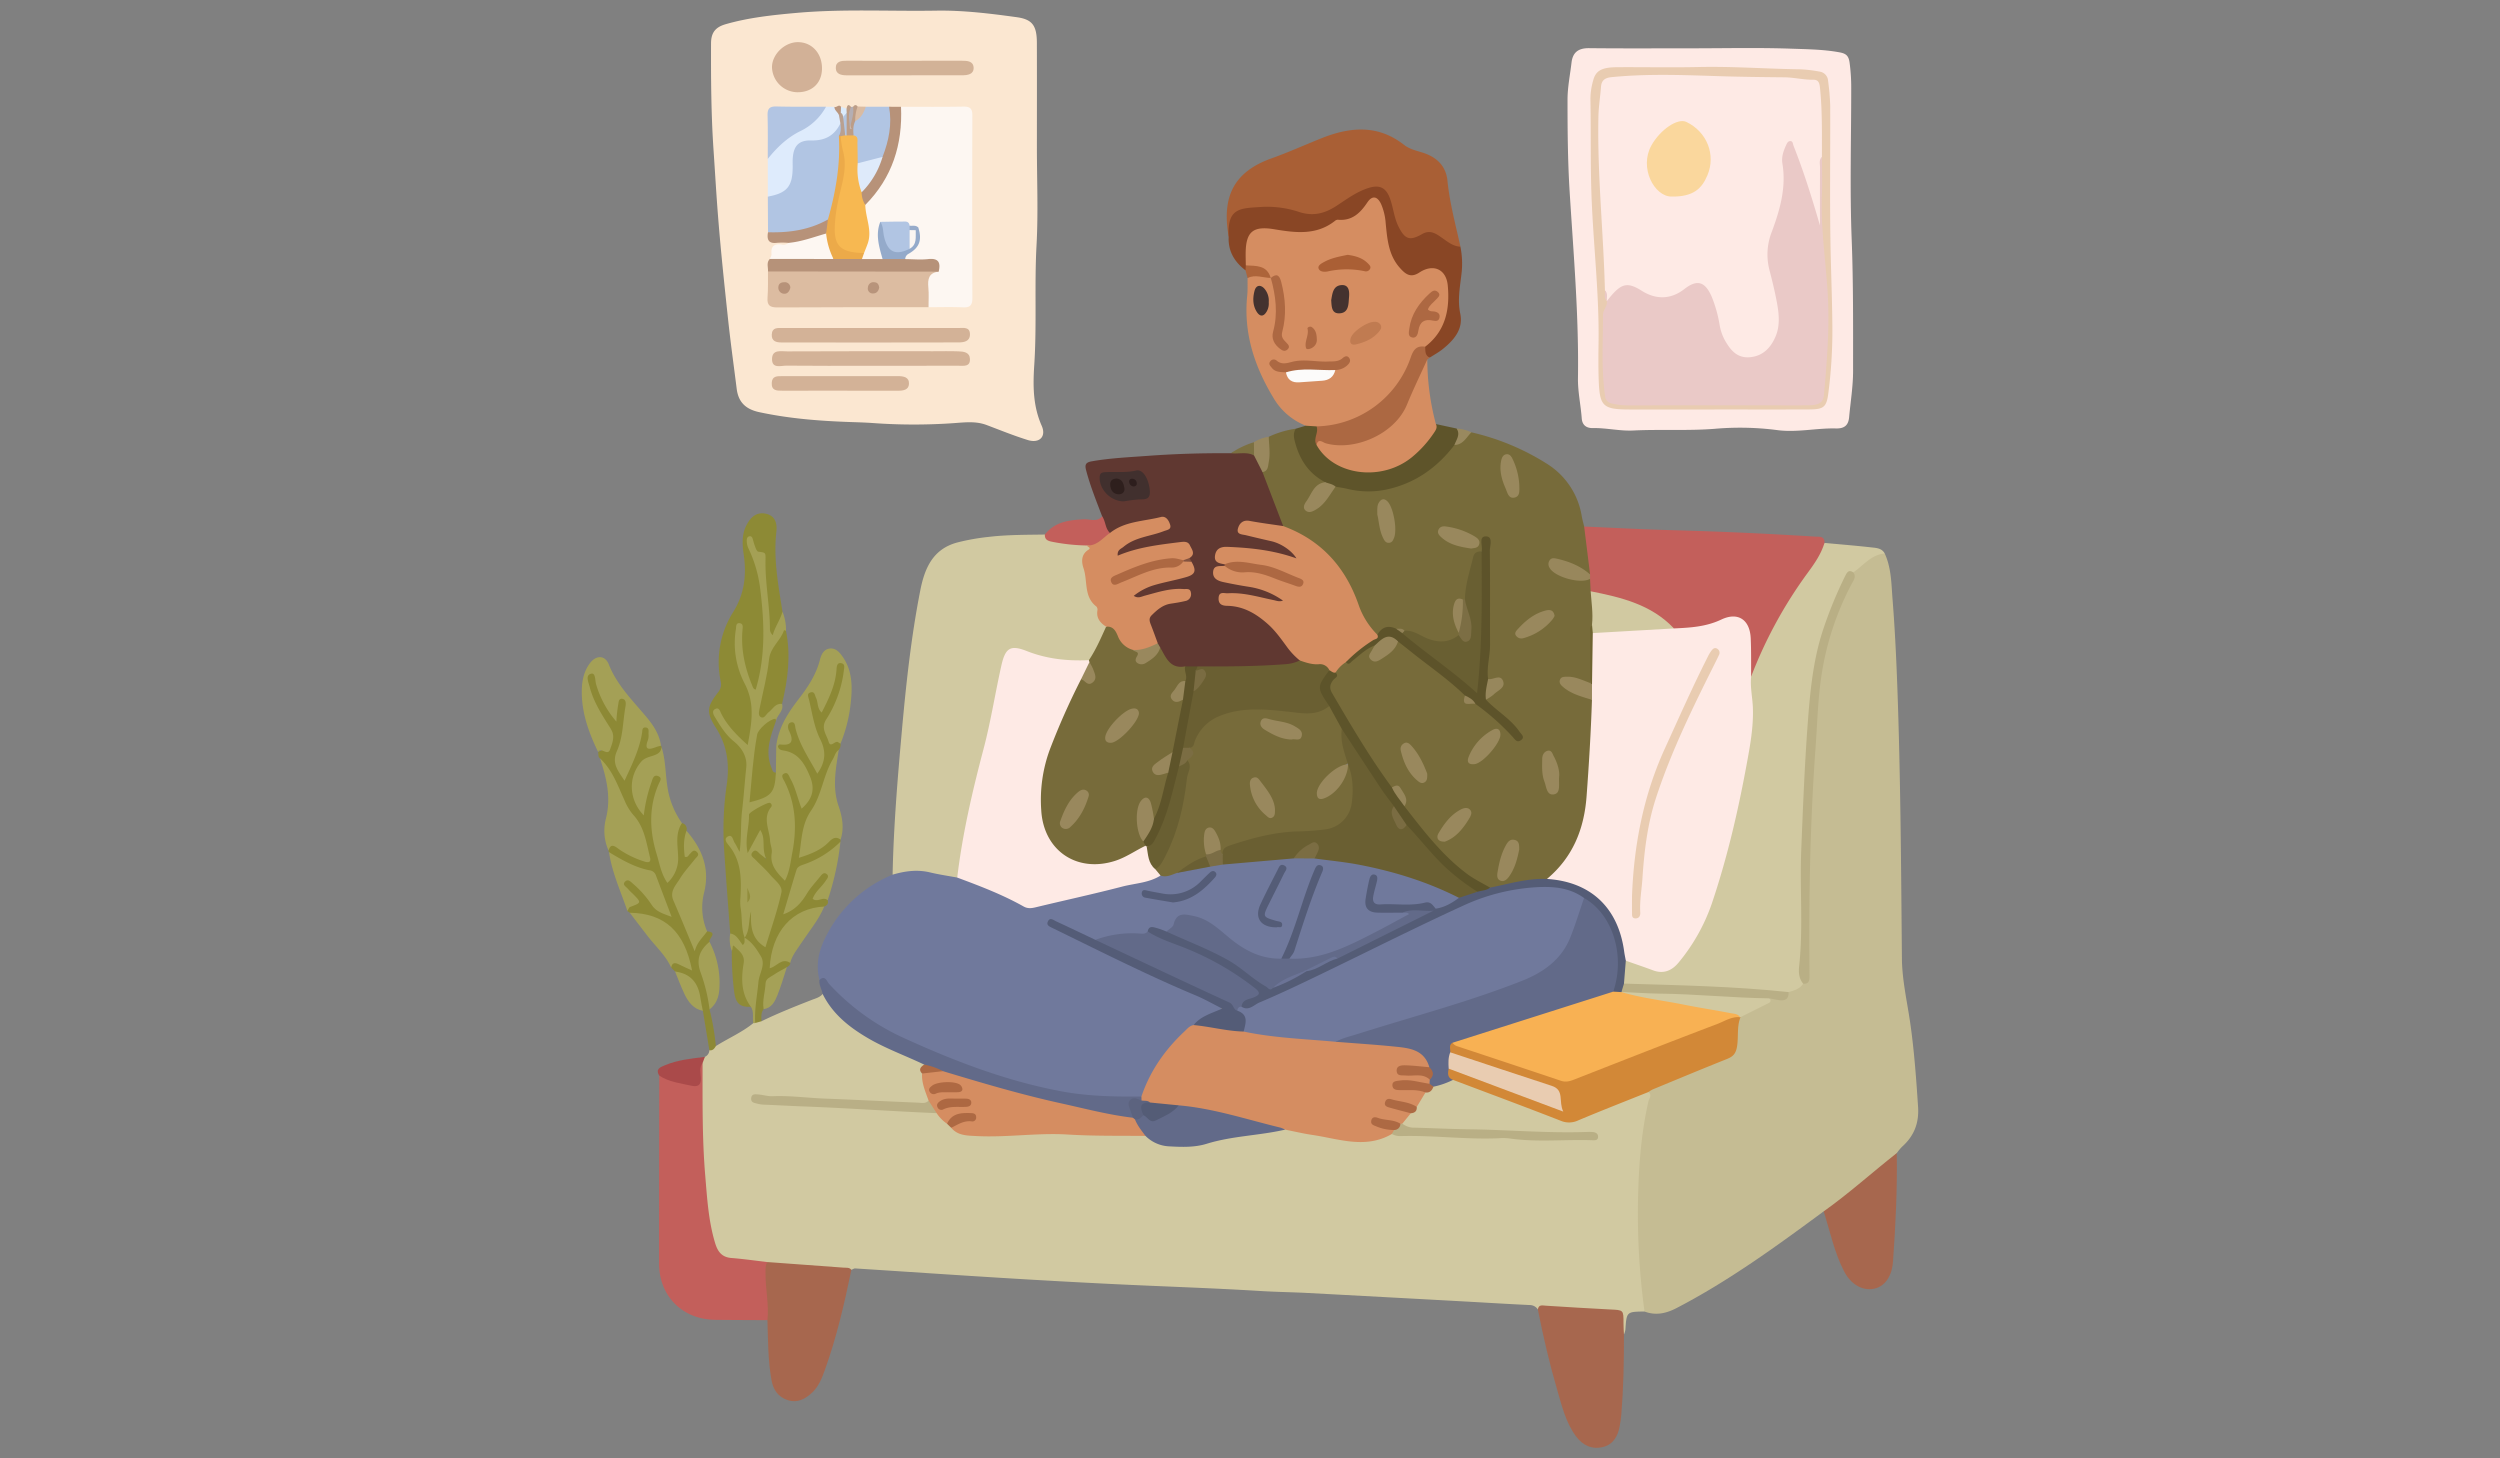 <svg id="f2e79a4e-87cd-4c38-8970-91e393305be2" data-name="Layer 1" xmlns="http://www.w3.org/2000/svg" width="1200" height="700"><rect width="100%" height="100%" fill="#808080" stroke="none"/><defs><style>.a5a847db-7115-4002-ba60-be5f03f0c9b8{fill:#d1c9a1}.ba39c8e3-c025-428a-a97c-ced25fb233dd{fill:#776b3a}.bf81f5e6-07f1-4e1b-bb23-c668b726f86e{fill:#70799c}.bb402f14-3de9-4715-946e-d3f78421b918{fill:#d58d61}.b5e3b920-908d-4259-9b57-ee37c44048fb{fill:#feeae5}.b4beb1bd-d6f2-4372-af20-f57ba9797fc9{fill:#c35f5b}.f3533aca-49b8-424f-b1f3-4c9a4ac595cf{fill:#a4a055}.bcdfb764-4c33-40a0-a6cd-08a0ff717524{fill:#a7674e}.b301302d-1d9f-40c9-83b2-33eaf21850a7{fill:#8d8935}.b2e2b8bd-83ee-46cb-9150-e48469129e6b{fill:#626a89}.b58e0eae-6238-43f5-b8c2-5cf7e4197831{fill:#5e542a}.a683f77d-2642-454a-83fc-cd8d03e74549{fill:#a4a056}.a69417ed-7e1f-4788-8b0f-6aa2122f7083{fill:#ac6842}.b3ee4d37-c433-4712-abf3-c6e54ec27669{fill:#8e8a35}.b753f68c-591e-414c-bf0b-2224082dba31{fill:#a5a157}.b697a7a6-46cb-46be-a1d9-6a22961f8285{fill:#b9af85}.e53d7147-9d7a-4cf1-b634-d1c65bf40ec7{fill:#b9af86}.a7dc7dda-ede5-44fb-a3a5-d7a685c0f03a{fill:#ae6943}.bd2d8c50-ae3a-4240-be43-4729adaef8fb{fill:#ad6943}.b15a0de3-745d-420c-ba05-f61776661648{fill:#545c76}.a9ba6bb6-0526-4c91-8bd3-bfa979340a01{fill:#695f32}.b664a43e-5ede-4946-ae03-8399e7f7f837{fill:#99885d}.f2db2a06-ae6b-4946-aa1a-e63b98598636{fill:#98875c}.f34fbe72-f0e9-42cb-90cc-3e6ea168e0fc{fill:#97875c}.fbb765b7-f4a3-4e09-b86a-e5b99bf3a3ec{fill:#fdf7f2}.b02f7a29-d839-4be4-822d-94a9cf15718e{fill:#b1c5e3}.bcb98cbd-88dc-452c-97ca-6c64f44e66ae{fill:#d3b297}.f62445b2-54f8-44e6-b3a3-dc3a14593a5b{fill:#b79279}.ee262d61-9dea-448f-aa85-382fc47d69fc{fill:#6a5f32}.bbaa7be0-0a61-4d95-8646-be9ba75cd673{fill:#545c77}.a854b6c4-87ff-41e9-8415-9ad640e2038c{fill:#7b6d43}.ae17d445-354d-4dd0-8bb0-056c16318532{fill:#ad6842}.e0627a2e-e73f-4bf1-8c3c-3521d3f1b60a{fill:#44322f}.f186dab2-2705-42c5-a31e-d35c849fdf41{fill:#e9ccb1}.b2ea4bda-5bf2-4ee3-afcf-a0ee63167672{fill:#7a6c42}.bcc50e54-fd66-42c9-95cd-d7295534bbd7{fill:#eac9c7}</style></defs><path class="a5a847db-7115-4002-ba60-be5f03f0c9b8" d="M789.37 629.527c-8.622.098-8.607.1-9.19 8.74a11.141 11.141 0 0 1-.682 2.338c-1.927-1.619-1.575-3.91-1.622-5.999-.07-3.064-1.414-4.53-4.524-4.573-11.742-.162-23.434-1.525-35.186-1.482a4.598 4.598 0 0 0-3.67-2.121c-11.468-.543-22.927-1.26-34.39-1.887q-36.136-1.978-72.275-3.906c-7.646-.4-15.297-.49-22.953-.961-23.26-1.433-46.565-2.153-69.845-3.29q-27.174-1.328-54.33-3.006c-23.402-1.44-46.794-3.043-70.193-4.531-.6-.039-1.233.436-1.85.671-8.308 1.513-16.513-.494-24.741-.962-5.245-.298-10.632-.054-15.797-1.526-5.183.132-10.256-.97-15.395-1.345-6.06-.444-9.543-3.8-11.221-9.622-2.883-10.003-3.61-20.314-4.443-30.565a461.628 461.628 0 0 1-.92-54.33 5.923 5.923 0 0 1 2.201-3.867 3.694 3.694 0 0 0 2.16-3.168c.91-.858 1.65-1.976 3.096-2.005 5.94-3.763 12.486-6.538 17.985-11.02a8.33 8.33 0 0 1 .985-.754c.96-.341 1.909-.928 2.926-.15 7.895-3.845 16.041-7.095 24.219-10.28 1.81-.706 3.836-1.173 5.16-2.83a2.924 2.924 0 0 1 2.269 1.738c6.928 11.532 18.055 17.731 29.642 23.326q6.72 3.244 13.685 5.947c1.385.538 2.838 1.032 3.448 2.612-.174 1.816-1.092 3.597-.252 5.47.066 4.48 3.538 8.412 2.112 13.132-2.775 2.217-6.092 1.623-9.162 1.443-10.314-.606-20.638-1.054-30.954-1.576-13.786-.698-27.576-1.479-41.404-1.5 27.908 2.627 55.984 2.747 83.883 5.432 3.155.825 4.86 3.54 7.156 5.493 1.029.948 2.046 1.907 3.148 2.777a27.126 27.126 0 0 0 12.147 2.392c9.645-.158 19.282-.36 28.927-.727 16.606-.633 33.234.958 49.865 1.099 10.42 6.584 21.486 5.523 32.654 2.632 11.438-2.96 23.228-3.706 34.815-5.728 3.877-.128 7.58.913 11.273 1.847 8.088 2.046 16.356 2.879 24.606 3.805a22.505 22.505 0 0 0 10.706-1.87c1.697-.662 3.292-1.63 5.219-1.47 9.293 1.068 18.674.824 27.969 1.037 21.51.495 43.012 2.07 64.549 1.322a2.93 2.93 0 0 0 1.49-.344 2.549 2.549 0 0 0-2.083-.448c-17.365.59-34.677-1.12-52.036-1.202-9.65-.045-19.314-.981-28.995-.973a9.515 9.515 0 0 1-6.11-1.882c-2.113-3.45 1.062-4.758 2.706-6.689a7.495 7.495 0 0 0 3.18-3.509c1.466-2.33 2.446-4.986 4.568-6.88 1.673-.838 2.927-2.252 4.468-3.279a64.054 64.054 0 0 1 9.148-3.003c6.75.765 12.563 4.287 18.824 6.48 11.011 3.86 21.81 8.305 32.72 12.446a10.733 10.733 0 0 0 8.647-.206c9.341-4.019 18.772-7.83 28.187-11.676 2.15-.877 4.302-2.056 6.585-.287 1.173 1.935.426 3.892.035 5.817-5.198 25.626-5.53 51.482-3.822 77.453.35 5.32.993 10.588 1.722 15.859.294 2.126.726 4.323-1.04 6.121Z"/><path d="M789.37 629.527a346.416 346.416 0 0 1-2.988-58.522c.435-14.228 1.693-28.366 4.847-42.298.308-1.357 1.965-3.052-.002-4.529.4-2.761 2.907-2.95 4.784-3.74q15.19-6.383 30.488-12.507c3.906-1.564 5.623-3.96 6.273-8.019.623-3.892-.657-8.085 1.735-11.696 3.05-3.114 7.25-4.26 10.923-6.312 1.542-.861 3.356-1.296 4.21-3.08 2.854-1.093 6.942 1.362 8.654-3.025 2.38-1.894 5.38-2.858 7.55-5.07 1.523-2.24 1.17-4.799 1.182-7.26.046-10.497.016-20.995.02-31.492.008-23.812 1.375-47.566 2.83-71.322.602-9.803 1.243-19.595 2.16-29.373a138.215 138.215 0 0 1 13.098-46.925c1.362-2.857 2.91-5.63 3.6-8.755 2.426-5.08 7.093-7.591 11.727-10.113a3.82 3.82 0 0 1 4.216.2c3.2 6.971 3.16 14.59 3.747 21.941 1.137 14.265 1.81 28.574 2.325 42.893 1.554 43.164 1.78 86.337 2.17 129.517.096 10.545 2.591 21.076 4.08 31.6 1.864 13.181 2.81 26.437 3.682 39.713.51 7.767-1.96 13.983-7.698 19.084a25.239 25.239 0 0 0-2.53 3.055c-5.303 6.766-12.39 11.563-18.866 17.026-3.698 3.12-7.64 5.944-11.47 8.904-1.33 1.03-2.505 2.892-4.727 2.02-22.733 16.754-45.533 33.404-70.702 46.458-4.928 2.557-9.936 3.673-15.318 1.627Z" style="fill:#c5bc93"/><path class="ba39c8e3-c025-428a-a97c-ced25fb233dd" d="M706.271 207.518a116.033 116.033 0 0 1 36.12 15.007 36.476 36.476 0 0 1 16.87 25.371c.29 1.63.754 3.228 1.137 4.84 2.224 2.16 2.135 5.063 2.527 7.817.671 4.72 1.47 9.427 1.2 14.217-1.649 2.542-3.164.525-4.51-.292a35.428 35.428 0 0 0-11.47-4.683c-.965-.192-2.113-.477-2.716.541-.776 1.31.227 2.281 1.16 2.914 4.172 2.83 8.576 5.077 13.855 4.628 1.234-.105 2.579-1.118 3.583.494.823 1.82.665 3.758.743 5.671.911 5.27 1.51 10.547.603 15.884-1.346 6.362-.353 12.803-.65 19.2-.114 2.46.213 4.942-.357 7.37a2.217 2.217 0 0 1-2.635 1.698c-1.337-.152-2.572-.691-3.87-.953-2.296-.464-5.667-2.557-6.593.24-.797 2.405 3.1 3.267 5.197 4.445 2.836 1.594 6.62 1.383 8.652 4.542a9.578 9.578 0 0 1 .586 4.424c-1.491 17.025-1.212 34.187-4.07 51.108-1.627 9.64-6.137 17.848-12.22 25.29a17.632 17.632 0 0 1-6.948 5.547c-8.843.513-17.417 2.755-26.121 4.154-6.594-1.746-12.178-5.39-17.155-9.855a176.458 176.458 0 0 1-24.8-27.966 4.523 4.523 0 0 1-.754-1.83c-.041-6.348-1.09-7.952-5.776-8.804-5.513-4.516-8.378-11.008-12.224-16.73-5.082-7.564-9.434-15.62-14.344-23.289-3.484-5.444-4.849-10.295-.922-15.831a8.472 8.472 0 0 1 5.299-5.411c3.572-.671 5.552-3.809 8.476-5.478 1.872-1.069 3.348-3.336 6.034-2.134a2.407 2.407 0 0 1 .195.957c.11 1.694-2.759 3.462-.53 4.837 1.888 1.165 3.677-.783 5.248-1.959 2.272-1.698 3.77-4.195 6.014-5.935 5.39 2.289 9.447 6.502 14.088 9.86 5.489 3.97 10.62 8.42 15.932 12.629a6.725 6.725 0 0 1 2.698 3.446c-.398 3.575 2.51 2.932 4.475 3.487 6.832 3.338 11.426 9.412 17.177 14.075.986.799 1.42 2.253 3.415 2.567-1.181-3.884-4.108-5.958-6.71-8.257-3.31-2.924-7.122-5.343-9.293-9.393.968-2.733 3.892-3.518 5.556-5.565.623-.765 1.562-1.453 1.268-2.543-.338-1.252-1.55-1.032-2.513-1.059-1.728-.048-3.38-.178-4.012-2.212-1.02-4.023.278-7.962.363-11.936.366-17.019.145-34.04.133-51.793-1.298 1.256-1.195 2.454-1.692 3.306-4.368 3.17-4.679 8.148-5.79 12.81-.81 3.401-1.348 6.862-2.274 10.23a2.662 2.662 0 0 1-1.005 1.049c-3.83.657-4.62 3.225-4.14 6.6.444 3.118 1.406 6.126 1.95 9.232a3.224 3.224 0 0 1-.44 1.446c-4.01 4.634-9.04 4.109-14.134 2.637-3.963-1.145-7.522-3.418-11.57-4.366a22.31 22.31 0 0 0-4.266-.954c-3.686-1.554-6.523.495-9.436 2.234-5.11-2.94-7.094-8.16-9.42-13.086-1.565-3.311-2.934-6.721-4.378-10.086-5.606-13.06-15.98-20.972-28.259-26.958a11.65 11.65 0 0 1-3.377-2.12c-4.04-8.517-7.773-17.15-9.772-26.426 2.267-3.55 2.368-7.561 2.37-11.565 0-1.813-.572-3.678.95-5.193a45.465 45.465 0 0 1 12.993-3.885c.802 9.869 4.464 18.157 13.077 23.725a2.312 2.312 0 0 1 1.2 2.026 26.408 26.408 0 0 0-7.937 9.373c-.426.871-.968 1.93-.014 2.74.895.76 1.88.201 2.765-.257a15.541 15.541 0 0 0 4.69-4.376c1.76-2.158 2.939-4.878 5.687-6.133 5.04-.694 9.726 1.553 14.768 1.582 15.882.091 27.838-7.531 38.344-18.382a15.887 15.887 0 0 1 2.371-2.528c3.978-.656 5.47-5.176 9.328-6.027Z"/><path d="M497.713 70.579c-.003 15.696.676 31.43-.176 47.08-1.044 19.18.16 38.382-1.09 57.488-.665 10.198-.62 19.729 3.57 29.228 2.305 5.223-1.116 8.585-6.718 6.835-6.665-2.081-13.16-4.717-19.7-7.188-5.008-1.892-10.05-1.334-15.247-.952a273.497 273.497 0 0 1-39.475-.016c-3.323-.237-6.638-.338-9.955-.448-14.947-.497-29.799-1.606-44.486-4.768-6.461-1.39-10.014-4.756-10.82-11.195-1.402-11.185-2.963-22.353-4.16-33.56-1.795-16.816-3.58-33.642-4.89-50.5-.784-10.096-1.364-20.213-2.052-30.32-1.167-17.127-1.276-34.301-1.213-51.476.02-5.302 2.268-7.816 7.128-9.202 11.086-3.162 22.467-4.37 33.859-5.387 22.3-1.992 44.67-.714 67.007-1.084 13.013-.216 25.864 1.366 38.699 3.136 7.433 1.026 9.674 3.92 9.704 12.233.062 16.699.019 33.397.015 50.096Z" style="fill:#fbe7d1"/><path class="bf81f5e6-07f1-4e1b-bb23-c668b726f86e" d="M393.35 470.377c-2.315-8.838.542-16.748 4.854-24.15a61.875 61.875 0 0 1 30.247-26.387c2.41-2.86 5.801-3.01 9.118-3.171 7.414-.36 14.521 1.432 21.609 3.278a205.761 205.761 0 0 1 30.39 12.558c2.24 1.138 4.482 2.24 7.126 1.626 19.915-4.625 39.867-9.1 59.604-14.453a58.232 58.232 0 0 0 8.909-1.85c5.147-1.279 10.387-2.077 15.59-3.078 2.206-.36 4.364-.99 6.607-1.137 11.081-1.928 22.314-2.171 33.487-3.075 3.213.182 6.443-.207 9.649.238 7.036 1.252 14.215 1.286 21.26 2.633a224.673 224.673 0 0 1 44.24 13.749c1.824.76 3.786 1.42 4.56 3.562-2.405 4.806-6.738 5.98-11.6 6.163a11.304 11.304 0 0 0-8.032-1.657c-5.468.6-10.999.276-16.5.194-6.111-.09-7.3-1.67-6.182-7.747a11.018 11.018 0 0 0 .48-3.985 22.823 22.823 0 0 0-1.697 8.013c-.24 3.083 1.403 4.669 4.392 4.893 3.83.286 7.67.043 11.51.126 1.56.285 3.68-.157 4.094 1.946.229 1.165-1.206 1.926-2.237 2.447-14.416 7.298-28.09 16.284-44.287 19.55-3.773.761-7.543 1.554-11.296-.07-1.31-1.776.272-3.093.754-4.575 4.104-12.63 8.11-25.295 12.894-37.722-1.704 1.807-2.413 4.087-3.177 6.324-3.12 9.134-7.017 18.006-9.206 27.455-.782 3.377-3.151 5.807-5.275 8.372-2.88 1.593-5.784.88-8.682.072-7.842-2.188-14.465-6.457-20.452-11.866-4.105-3.71-8.653-6.696-14.19-7.856-3.207-.672-5.894-.314-7.408 3.176a6.657 6.657 0 0 1-4.29 3.888c-3.07.72-6.408-3.14-9.31.561a6.726 6.726 0 0 1-4.237 1.057c-6.806-.42-13.384.805-19.893 2.584-7.65-1.337-13.929-6.073-21.165-8.554.974 1.378 2.525 1.865 3.912 2.56 21.614 10.85 43.345 21.451 65.625 30.885a57.833 57.833 0 0 1 5.835 2.88c1.975 1.112 5.068 1.55 5.18 4.175.126 2.986-3.3 2.743-5.193 3.838a44.817 44.817 0 0 0-7.538 4.895 72.48 72.48 0 0 0-22.711 29.686c-.686 1.626-.747 3.673-2.802 4.457-4.606 1.13-9.279.701-13.939.61-32.354-.63-61.95-11.847-91.333-23.84-17.009-6.942-32.45-16.28-45.035-29.923-1.209-1.312-2.412-2.783-4.258-3.355Z"/><path class="a5a847db-7115-4002-ba60-be5f03f0c9b8" d="M459.472 421.237c-4.353-.813-8.75-1.447-13.05-2.481-6.143-1.478-12.065-.654-17.97 1.084.447-22.466 2.29-44.857 4.281-67.212 2.062-23.14 4.493-46.271 8.98-69.112 2.083-10.6 5.919-19.9 17.7-23.102a104.757 104.757 0 0 1 15.171-2.707c8.954-1.065 17.955-.982 26.947-1.129 6.103 3.855 13.225 2.962 19.879 4.251 2.287.939 3.228 2.273 1.373 4.504-.98 1.18-1.852 2.626-1.517 4.102 1.517 6.673.592 13.908 5.142 19.91 2.452 3.235 1.797 8.095 5.044 11.114-1.128 6.744-3.74 12.707-9.107 17.219a51.925 51.925 0 0 1-25.516-2.396c-11.999-4.363-13.84-3.374-15.805 9.231-3.062 19.63-8.773 38.628-13.062 57.96-2.345 10.571-4.409 21.18-6.119 31.867-.383 2.397-.267 5.055-2.37 6.897ZM865.535 472.174c-1.662 2.528-4.343 3.278-7.027 4.023-4.865 2.211-9.843.47-14.705.164-9.959-.626-19.932-1.39-29.888-1.473-10.167-.084-20.252-1.595-30.42-1.225a7.032 7.032 0 0 1-3.847-.9c-2.905-3.745-.84-7.466.06-11.192.961-1.342 2.284-1.113 3.604-.776a34.59 34.59 0 0 1 3.763 1.35c12.073 4.622 15.146 3.474 22.406-7.258 8.076-11.938 12.753-25.24 16.302-39.014 4.824-18.722 9.738-37.432 12.383-56.63 1.202-8.73 2.86-17.43 1.086-26.317a18.992 18.992 0 0 1 .236-7.46c4.967-13.778 10.499-27.268 19.18-39.26 6.016-8.31 11.134-17.232 17.073-25.601 7.517.698 15.044 1.304 22.545 2.149 2.346.264 5.008.346 6.39 2.935-6.525.53-10.235 5.752-15.093 9.062-6.508 7.13-9.04 16.24-12.096 24.998-6.104 17.498-7.235 35.811-8.539 54.136-2.414 33.933-3.068 67.895-3.075 101.895 0 5.445-.727 10.914-.338 16.394Z"/><path class="bb402f14-3de9-4715-946e-d3f78421b918" d="M626.778 204.338a31.301 31.301 0 0 1-15.584-13.47c-9.072-15.017-14.353-31.04-12.538-48.888.285-2.808.132-5.66.182-8.493 3.404-3.664 7.036-2.302 10.683-.49 4.126 4.746 4.265 10.624 4.205 16.38a58.528 58.528 0 0 1-1.152 9.904c-.52 2.82.29 5.172 3.24 6.572-2.707-4.222-1.575-8.644-.683-12.876 1.225-5.815-.444-11.222-1.479-16.761-.397-2.132-1.95-2.44-3.622-2.735-3.194-4.078-8.362-4.115-12.561-6.144-1.132-2.007-.905-4.214-.86-6.364.217-10.152 4.662-13.886 14.638-12.483a102.994 102.994 0 0 0 12.41 1.502 22.799 22.799 0 0 0 12.08-2.648 27.235 27.235 0 0 1 10.255-3.669c3.701-.485 6.145-3.104 8.26-6.018 1.49-2.053 3.124-4.169 6.075-3.54 2.821.6 3.807 3.078 4.616 5.467 1.62 4.778 2.02 9.796 2.508 14.767a24.92 24.92 0 0 0 4.94 12.385c2.372 3.277 5 4.357 8.99 2.325 6.73-3.428 12.123-.978 14.45 6.1 2.802 8.52-1.54 24.296-8.296 30.122a11.332 11.332 0 0 1-2.948 1.864c-4.16.417-5.559 3.377-6.9 6.849a50.578 50.578 0 0 1-46.364 31.953c-1.675-.088-3.424.032-4.545-1.61Z"/><path class="b5e3b920-908d-4259-9b57-ee37c44048fb" d="M812.388 23.19c15.698.002 31.41-.385 47.089.167 7.75.273 15.59.33 23.315 1.73 3.034.55 4.504 1.414 4.993 4.862a88.032 88.032 0 0 1 .803 12.421c.01 24.215-.708 48.458.223 72.637.809 21.017.661 42.01.67 63.012.003 7.43-1.226 14.86-1.905 22.289-.349 3.811-2.264 5.446-6.271 5.347-9.485-.234-18.982 2.091-28.416.772a138.515 138.515 0 0 0-29.936-.59c-13.02 1.01-26 .165-38.972.807-6.542.324-12.904-1.294-19.42-1.166-2.776.055-5.07-1.132-5.33-4.684-.472-6.442-1.91-12.871-1.809-19.288.472-29.99-2.156-59.815-4.003-89.693-.904-14.62-1.004-29.304-1.005-43.96 0-5.927 1.22-11.856 1.914-17.78.588-5.015 3.35-7.014 8.46-6.955 16.533.189 33.067.07 49.6.072Z"/><path d="m606.006 226.619 9.924 25.901c-2.09 2.037-4.444.608-6.633.374-3.144-.336-6.251-1.033-9.422-1.179-1.383-.064-2.908.128-3.255 1.685-.415 1.857 1.358 2.05 2.546 2.396 3.36.978 6.754 1.858 10.192 2.53a27.827 27.827 0 0 1 10.406 4.71c1.582 1.087 4.065 2.281 3.032 4.513-.887 1.918-3.362 1.023-5.014.444-6.523-2.287-13.321-2.887-20.108-3.646a51.77 51.77 0 0 0-7.489-.262c-1.814.06-3.885-.084-4.751 1.987-.995 2.377 1.482 3 2.522 4.343a1.51 1.51 0 0 1 .11 1.456c-1.023 1.36-4.08.888-3.55 3.51.423 2.1 2.561 2.426 4.31 2.925 4.508 1.285 9.178 1.737 13.764 2.615a33.443 33.443 0 0 1 10.703 4.137c1.269.75 3.084 1.627 2.533 3.274-.668 1.994-2.758 1.46-4.34 1.107-4.564-1.015-9.146-1.939-13.732-2.848a29.972 29.972 0 0 0-8.973-.345c-.826.086-1.681.397-1.62 1.505.043.77.633 1.114 1.273 1.369a8.443 8.443 0 0 0 2.924.643c9.644.187 15.79 6.641 21.917 12.686 3.764 3.713 6.333 8.577 9.972 12.514.78.843 1.456 1.897.573 3.147-2.196 1.803-4.86 1.996-7.51 2.201a369.013 369.013 0 0 1-40.738.935c-2.015-.033-4.035.135-6.05-.023-7.363.92-10.832-3.67-13.434-9.493a51.214 51.214 0 0 1-1.5-2.729 56.568 56.568 0 0 1-2.136-5.592c-2.592-7.087-1.024-10.688 5.954-13.785 2.468-1.095 5.154-1.306 7.715-2.015 1.37-.38 3.473-.464 3.198-2.386-.23-1.602-2.184-1.063-3.426-1.117-5.091-.22-9.817 1.577-14.66 2.75-2.49.604-6.004 2.487-7.152-.484-1.017-2.632 2.896-3.417 4.93-4.642 5.42-3.264 11.77-3.434 17.64-5.21 2.88-.872 6.141-1.729 4.455-6.068a5.782 5.782 0 0 1-.667-2.898c.264-5.298-.405-6.133-5.3-5.685-7.794.714-15.583 1.536-23.008 4.277a22.486 22.486 0 0 1-2.864.881c-1.297.29-2.83.81-3.624-.622-.892-1.612.299-2.873 1.443-3.863 3.868-3.348 8.527-5.124 13.353-6.537a58.343 58.343 0 0 0 7.157-2.195c.895-.393 1.955-.839 1.81-2.077-.169-1.444-1.346-1.793-2.56-1.886a18.865 18.865 0 0 0-4.93.674 79.914 79.914 0 0 0-18.976 5.769c-4.029-1.549-3.474-5.217-3.899-8.434-2.78-7.283-5.701-14.507-7.696-22.077-.733-2.783-.206-3.835 2.717-4.35 8.88-1.566 17.863-1.952 26.816-2.616 13.3-.986 26.633-1.36 39.974-1.276 3.606-1.058 7.21-2.21 10.851-.121 2.499 2.564 4.675 5.29 4.303 9.203Z" style="fill:#603831"/><path class="b4beb1bd-d6f2-4372-af20-f57ba9797fc9" d="M875.742 260.605c-1.615 5.374-4.784 9.925-8.037 14.337a212.896 212.896 0 0 0-27.16 49.82c-2.14-2.207-1.323-5.006-1.454-7.587-.212-4.144.387-8.335-.502-12.438-1.397-6.447-5.257-8.77-11.334-6.233a51.271 51.271 0 0 1-23.262 4.201c-7.467-5.135-14.45-11.064-23.553-13.435-4-1.043-8.055-1.937-11.976-3.285-1.706-.587-3.585-.797-4.945-2.175l-.292-5.98a1.557 1.557 0 0 1 .011-2.102l-2.842-22.993c13.818.59 27.63 1.358 41.452 1.725q34.73.922 69.396 3.118c2.096.13 4.627-.402 4.498 3.027ZM337.236 510.284c.014 17.994-.23 36.004 1.274 53.948.913 10.898 1.551 21.873 4.757 32.468 1.216 4.019 3.154 6.765 7.768 7.134 5.784.462 11.54 1.285 17.308 1.953a211.311 211.311 0 0 1 1.535 23.82c-.02 1.494-.206 3.014-1.512 4.072-8.337-.05-16.675-.067-25.012-.156-15.831-.169-27.025-11.396-27.024-27.195q.005-45.03.114-90.059c4.416-.194 8.192 2.32 12.462 2.904 5.506.752 5.587.843 6.183-4.519.182-1.648-.428-3.836 2.147-4.37Z"/><path d="M589.762 113.633c-3.294-18.58 1.91-30.967 20.541-37.61 8.132-2.898 16.02-6.474 24.045-9.678 13.72-5.48 27.11-6.623 39.61 3.2 2.552 2.005 5.705 2.731 8.694 3.646 6.882 2.107 11.42 6.407 12.136 13.608 1.07 10.762 3.94 21.122 6.22 31.619-3.154 1.905-5.517-.264-7.674-1.857-4.064-3.003-7.86-4.465-12.852-1.714-3.615 1.991-6.756.01-8.967-3.232-2.6-3.815-3.48-8.268-4.66-12.617-2.25-8.277-5.38-9.677-13.152-5.945-4.38 2.103-8.326 4.943-12.432 7.497-5.41 3.365-10.994 4.596-17.199 2.714a55.498 55.498 0 0 0-19.754-2.585 34.519 34.519 0 0 0-6.92.993c-3.799 1.032-6.123 3.203-6.145 7.41-.01 1.624.113 3.4-1.491 4.551Z" style="fill:#a95f35"/><path d="M350.51 448.094c-1-13.643-2.103-27.28-2.964-40.93a147.191 147.191 0 0 1 1.286-30.45c1.411-9.73.282-18.777-5.168-27.319-4.848-7.595-4.378-10.142 1.192-17.32a5.955 5.955 0 0 0 1.052-5.161 44.954 44.954 0 0 1 6.034-33.154c5.358-8.57 6.478-17.657 5.065-27.376-.7-4.814-1.06-9.683 1.262-14.228 1.966-3.848 4.824-6.643 9.53-5.53 4.534 1.072 5.278 4.914 4.85 8.712-1.463 12.96.959 25.578 2.93 38.249.913 4.131-1.704 7.304-3.054 10.784-.763 1.965-2.196 1.754-3.316.043a8.952 8.952 0 0 1-1.099-4.816c-.338-10.326-2.234-20.547-2.083-30.91.016-1.064.374-2.653-1.283-2.813-2.989-.287-3.121-2.956-4.486-4.718 2.753 6.967 5.387 13.907 6.136 21.465 1.502 15.148 2.771 30.25-1.425 45.2-.424 1.511-.123 3.77-2.268 3.9-1.896.114-2.643-1.819-3.269-3.355-3.297-8.095-5.322-16.44-4.693-25.278-.787 8.855.263 17.642 4.301 25.407 4.567 8.78 3.524 17.396 1.72 26.275-.767 3.767-2.045 4.164-5.04 1.7-4.294-3.532-7.56-7.969-10.746-12.483a32.356 32.356 0 0 0 7.14 9.84c5.644 5.037 8.057 10.8 6.977 18.652a228.447 228.447 0 0 0-2.302 30.888 15.893 15.893 0 0 1-.086 2c-.167 1.31-.11 2.999-1.487 3.47-1.58.54-2.119-1.196-2.92-2.19a3.313 3.313 0 0 0-2.4-1.803c7.68 7.544 7.3 16.289 6.885 24.997-.305 6.373 1.207 12.611 1.2 18.95a7.611 7.611 0 0 1 .371 1.483c.08 1.451.4 3.207-1.284 3.802-1.4.494-2.234-.971-3.104-1.893-1.226-1.3-2.34-2.695-3.454-4.09Z" style="fill:#8d8a35"/><path class="f3533aca-49b8-424f-b1f3-4c9a4ac595cf" d="M357.438 450.132c-1.768-4.71-1.087-9.753-1.963-14.591a21.906 21.906 0 0 1-.039-4.997c.46-8.687.417-17.205-5.445-24.551-.884-1.108-3.009-3.37-.438-4.566 2.043-.95 2.251 1.829 3.079 3.104.72 1.11 1.274 2.325 2.377 4.377.952-7.13.439-13.477 1.187-19.75.822-6.886 1.271-13.844 2.01-20.769.536-5.02-2.016-9.34-5.972-12.532-3.98-3.212-6.537-7.482-9.127-11.73-.759-1.245-1.533-3.025.337-3.877 1.734-.79 2.174 1.117 2.717 2.205 2.961 5.92 7.518 10.462 12.73 15.18 1.835-10.271 3.725-19.629-1.475-29.558a41.918 41.918 0 0 1-4.184-26.071c.187-1.17-.106-3.152 1.878-2.875 1.797.25 1.38 2.098 1.277 3.318-.769 9.175 1.091 17.88 4.562 26.304.354.86.533 1.98 1.783 2.264 4.84-16.172 4.19-32.505 2.085-49.011a62.068 62.068 0 0 0-5.659-18.971 8.535 8.535 0 0 1-.686-2.872c-.102-1.174-.02-2.62 1.435-2.764 1.162-.114 1.367 1.192 1.646 2.165a35.055 35.055 0 0 0 1.271 3.782c.239.574.726 1.414 1.18 1.47 3.452.416 3.523.366 3.445 3.8-.256 11.327 2.147 22.485 2.126 33.798a4.263 4.263 0 0 0 1.353 2.488c1.029-4.042 3.619-7.324 4.651-11.315a23.182 23.182 0 0 1 1.706 9.216c-8.455 11.525-8.638 25.415-11.524 38.917 3.954-.366 5.094-6.388 9.616-3.868.979 3.39-2.337 5.248-2.89 8.092-6.086 2.473-8.538 7.057-8.908 13.552-.442 7.757-2.019 15.44-2.034 23.278 6.202-.989 8.016-2.617 9.315-8.354a7.196 7.196 0 0 1 1.57-3.6l.18-12.9a1.598 1.598 0 0 1 1.407-.131c7.684 2.15 13.267 6.535 15.948 14.358 1.88 5.486 1.6 10.492-2.177 15.04-2.237 2.694-3.51 2.507-4.932-.763-1.711-3.936-2.418-8.283-5.05-11.944 7.385 14.343 5.364 29.027 1.843 43.755-.448 1.872-.445 4.4-2.852 4.768-1.968.301-3.077-1.67-4.275-3.05a12.519 12.519 0 0 1-3.392-9.117 37.344 37.344 0 0 0-1.44-11.373c-1.045-3.892-1.398-7.491.762-11.226-5.985.608-7.165 1.777-7.82 6.978-.435 3.47-.95 6.93-1.122 10.443a40.9 40.9 0 0 1 2.95-5.372c.681-1.057 1.267-2.666 2.938-2.1 1.362.462 1.787 1.902 2.051 3.237.455 2.303.192 4.663.496 6.979.489 3.734-.768 4.853-4.483 2.57 3.293 4.557 7.44 7.853 10.484 12.137a10.264 10.264 0 0 1 1.793 9.374c-1.84 6.585-4.352 12.947-6.235 19.524-1.174 4.1-3.009 4.228-5.943 1.056-3.757-4.062-3.922-4.583-3.275-10.3-.604 1.2-.208 2.53-.475 3.771-.323 1.503-.825 2.898-2.373 3.598Z"/><path class="bcdfb764-4c33-40a0-a6cd-08a0ff717524" d="M738.165 628.55c.37-2.518 2.248-1.911 3.835-1.818 10.24.604 20.475 1.331 30.721 1.808 6.59.306 6.577.145 6.555 6.61-.006 1.818.143 3.637.221 5.455.03 12.845-.224 25.681-1.273 38.49-.149 1.82-.442 3.636-.765 5.436-.848 4.733-3.037 8.75-7.89 10.001-5.331 1.376-9.837-.686-13.116-5.122-4.969-6.722-6.804-14.775-9.082-22.553-3.693-12.606-6.639-25.417-9.206-38.306ZM368.366 633.68c.828-7.588-1.022-15.068-.911-22.627.026-1.806-.195-3.645.889-5.268q18.324 1.347 36.65 2.69c1.293.095 2.703-.215 3.664 1.045-3.359 16.271-7.103 32.443-12.736 48.11-1.41 3.92-2.937 7.845-6.05 10.78-3.282 3.095-7.023 5.168-11.755 3.65-4.609-1.48-6.952-4.945-7.778-9.507-1.727-9.547-1.672-19.225-1.973-28.874Z"/><path d="M589.762 113.633c-.783-14.197 5.785-13.606 15.93-14.316a48.74 48.74 0 0 1 18.157 2.516c6.336 1.995 11.819.75 17.378-2.837 4.993-3.223 9.803-6.92 15.627-8.76 5.355-1.69 8.465-.224 10.393 5.178 1.562 4.373 1.92 9.106 4.027 13.325 3.075 6.157 5.395 7.02 11.337 3.614 4.103-2.352 7.06.062 9.983 2.116 2.615 1.84 5.07 3.771 8.415 3.95a41.333 41.333 0 0 1 .463 13.393c-.714 6.206-1.906 12.31-.538 18.777 1.55 7.334-3.012 12.62-8.414 16.965-1.924 1.547-4.134 2.738-6.213 4.092-3.672-.484-3.538-2.601-2.24-5.218 9.863-7.5 11.933-18.096 10.856-29.431-.749-7.877-7.02-10.54-13.647-6.176-4.274 2.815-6.744.662-9.335-2.238-5.476-6.127-6.057-13.825-6.81-21.438a27.933 27.933 0 0 0-2.19-9.164c-1.802-3.87-4.305-4.276-6.618-.81-3.444 5.164-7.426 8.959-14.181 8.296a2.2 2.2 0 0 0-1.363.554c-8.933 7.059-19.045 5.708-29.154 4.02-10.093-1.683-13.58 1.12-13.71 11.34-.025 1.999.045 3.999.072 5.998a1.706 1.706 0 0 1-.139 2.391c-5.31-4.068-8.431-9.234-8.086-16.137Z" style="fill:#894625"/><path class="b301302d-1d9f-40c9-83b2-33eaf21850a7" d="M357.438 450.132c2.624-3.746 1.734-8.228 3.084-12.65-.196 6.581-.234 12.993 6.885 17.195 2.643-8.757 5.755-17.4 7.67-26.301.696-3.236-3.297-5.917-5.49-8.572-2.116-2.563-4.703-4.73-6.993-7.157-.931-.986-2.869-1.946-1.326-3.648 1.595-1.76 2.568.192 3.664 1.029.626.477 1.244.966 2.913 2.264-2.52-5.004-.037-9.625-2.953-13.909l-6.004 11.068c-1.522-6.518.784-12.45.63-18.452-.03-1.154 8.873-6.016 9.96-5.626a1.274 1.274 0 0 1 .652 2.027c-4.213 5.287-.768 10.8-.483 16.182.103 1.942 1.107 3.88.78 5.89-.933 5.704 2.396 9.326 6.342 13.285 2.282-4.387 2.69-9.029 3.522-13.385 2.253-11.797 1.819-23.462-3.84-34.466-.583-1.132-1.729-2.698-.178-3.532 1.982-1.066 2.4 1.128 3.074 2.32 2.561 4.526 3.516 9.675 5.453 14.467 5.327-4.753 6.538-9.453 3.891-15.713-2.448-5.79-5.43-11.088-12.522-12.186-1.277-.198-2.704-.556-2.765-2.346 3.714-2.147 5.61-5.006 4.246-9.525a2.222 2.222 0 0 1 2.02-2.481c2.135-.216 2.842 1.56 3.278 3.127 1.852 6.661 5.29 12.558 8.65 18.5a1.67 1.67 0 0 0 .682.735c2.548-3.376 2.675-6.842.97-10.718-2.893-6.582-4.42-13.606-6.032-20.583-.49-2.124-1.101-4.746 1.784-5.405 2.776-.634 3.448 2 4.195 4.02a21.474 21.474 0 0 1 1.02 4.471c2.66-6.222 5.458-12.255 6.194-18.978.21-1.913 1.005-3.924 3.3-3.579 2.482.373 2.662 2.573 2.474 4.709-.534 6.06-2.569 11.684-5.013 17.18-1.015 2.281-2.32 4.43-3.324 6.715-2.007 4.57-.558 7.661 4.291 9.414a2.254 2.254 0 0 1 1.317 1.402 3.88 3.88 0 0 1-.86 3.004c-5.037 10.979-7.857 22.864-14.058 33.396-2.802 4.758-2.976 10.39-3.125 16.251a30.677 30.677 0 0 0 11.854-6.483c1.954-1.668 4.115-3.243 6.216-.067l-.076.992c-2.668 5.825-8.062 8.427-13.487 10.427-4.797 1.769-7.378 4.58-8.321 9.498-.782 4.074-2.299 7.986-3.598 12.243 3.14-.843 4.924-2.895 6.427-5.253a61.782 61.782 0 0 1 7.261-9.535c1.562-1.639 3.152-4.44 5.637-2.31 2.436 2.089-.134 4.175-1.333 6.041-1.443 2.247-3.446 4.06-4.996 6.274-.58.238.42.89-.02.386 2.168-1.252 4.345-2.69 6.306.307.517 1.594-.31 2.466-1.647 3.064-3.517 2.353-7.83 2.685-11.542 4.683-6.799 3.66-11.058 8.915-12.138 16.65a28.68 28.68 0 0 1-1.542 6.504c2.894-.756 5.407-5.215 8.898-.837.042 1.146-.829 1.59-1.616 2.098-1.066.596-1.148 2.13-2.25 2.587-6.482 2.688-7.468 8.299-7.733 14.316a5.853 5.853 0 0 1-1.163 3.236c-1.386 1.75-1.064 3.81-1.057 5.813l-2.987.851c-1.888-8.116-.759-16.18 1.02-24.077 1.06-4.702.532-8.489-2.834-11.885-1.425-1.439-2.23-3.297-3.278-4.99Z"/><path class="bcdfb764-4c33-40a0-a6cd-08a0ff717524" d="M875.39 581.441c12.21-8.66 23.297-18.732 35.063-27.95.275 17.377-.563 34.717-1.811 52.037-.519 7.192-3.93 11.926-8.97 13.038-5.482 1.21-11.22-1.93-14.522-8.342-4.681-9.092-6.724-19.113-9.76-28.783Z"/><path class="b301302d-1d9f-40c9-83b2-33eaf21850a7" d="M343.599 502.13c-.686 1.203-1.472 2.25-3.096 2.004l-3.128-18.922c-.927-.97-1.951-1.952-2.031-3.355-.436-7.628-4.526-12.548-11.32-15.515l-1.845-1.917c-.814-2.852.893-3.102 3.008-2.895 1.806.177 3.163 1.718 5.378 1.783-1.664-4.539-2.888-9.08-5.117-13.116-3.314-6.001-9.496-7.965-15.606-9.732-2.541-.735-5.254-.893-7.571-2.35l-1.1-.807c-1.315-3.923 2.91-2.593 4.258-4.363-1.46-2.464-3.907-4.039-5.556-6.273-.927-1.257-1.694-2.618-.418-4.043s2.797-.885 4.063-.02a36.402 36.402 0 0 1 8.657 8.88c1.87 2.56 3.74 5.12 8.058 6.263-2.428-6.114-4.39-11.765-6.99-17.153-.932-1.932-3.336-1.942-5.196-2.61-5.759-2.068-11.753-3.754-15.73-8.961a.81.81 0 0 1-.2-.733c-.334-5.12 2.898-3.02 4.83-2.085 3.287 1.59 6.3 3.716 9.755 5.047 3.047 1.175 3.878.517 3.238-2.783a43.063 43.063 0 0 0-7.108-16.865c-5.826-8.334-9.084-18.119-14.127-26.927a1.267 1.267 0 0 0-.696-.63c-1.092-.797-.651-2.043-.903-3.086 3.069-1.579 6.448-2.836 5.697-7.442a15.096 15.096 0 0 0-2.607-5.877 90.453 90.453 0 0 1-7.588-14.63 15.171 15.171 0 0 1-1.339-7.311c.144-1.546.21-3.137 2.179-3.394 1.907-.25 2.684 1.141 3.089 2.646 1.436 5.34 3.224 10.52 6.321 15.161.444.666.688 1.51 1.662 1.858 1.013-1.559.506-3.533 1.356-5.137.637-1.202 1.177-2.569 2.83-2.342 1.489.204 2.2 1.373 2.535 2.763a7.601 7.601 0 0 1 .135 2.981c-1.118 7.071-1.542 14.294-4.034 21.079-1.429 3.888-.582 7.049 2.226 10.277 2.904-5.561 5.42-10.94 6.534-16.884a18.237 18.237 0 0 1 1.394-4.788 2.465 2.465 0 0 1 4.74.56 2.867 2.867 0 0 1 .23 1.468c-1.2 4.275 1.007 5.763 4.815 5.981a.832.832 0 0 1 .251.67c.88 3.682-1.977 4.476-4.36 5.612-8.238 3.93-11.25 16.032-5.464 23.768 1.143-2.443 1.37-4.886 2.022-7.171a28.898 28.898 0 0 1 2.23-6.617c.927-1.624 2.065-3.364 4.29-2.377 2.185.969 1.77 2.93 1.188 4.763a74.425 74.425 0 0 1-1.143 3.31c-5.042 13.616-1.216 28.49 4.387 40.837 2.484-1.966 3.25-4.523 3.315-7.415.087-3.835-.1-7.675.098-11.504.137-2.648.19-5.444 3.248-6.73a2.871 2.871 0 0 1 2.159 3.703c1.23 3.095-.62 6.273.434 9.671.358.576.942.018 1.457-.285 1.477-.87 2.82-.975 3.928.567.935 1.3.49 2.512-.274 3.693a111.279 111.279 0 0 1-7.012 9.079c-3.816 4.746-4.789 9.41-1.694 15.114 2.743 5.056 4.656 10.572 6.817 16.178 2.279-2.03 3.167-5.125 6.252-5.764 5.399.53.64 3.394 1.159 5.045a9.99 9.99 0 0 1-1.94 4.03c-2.252 2.937-2.37 6.068-1.216 9.472 1.393 4.113 2.214 8.391 3.352 12.579a9.021 9.021 0 0 1-.187 6.349 113.829 113.829 0 0 1 3.02 17.618Z"/><path class="b2e2b8bd-83ee-46cb-9150-e48469129e6b" d="M393.35 470.377c2.715-2.54 3.567.762 4.532 1.814a111.217 111.217 0 0 0 36.168 26.149c24.38 11.104 49.405 20.693 75.818 25.573 12.436 2.297 25.283 2.545 38.02 2.41a1.624 1.624 0 0 1 .178 1.988c-3.82.15-5.707 1.593-4.02 5.708a2.17 2.17 0 0 1-.825 2.986c-3.719 1.102-7.293-.172-10.802-.912-26.843-5.661-53.559-11.833-79.553-20.757-3-1.62-6.866-1.404-9.255-4.331-8.967-4.284-18.358-7.644-26.983-12.689-9.04-5.287-16.992-11.597-21.755-21.222-.413-2.26-1.844-4.29-1.522-6.717Z"/><path class="bb402f14-3de9-4715-946e-d3f78421b918" d="M685.102 172.535a121.96 121.96 0 0 0 4.12 31.013c2.149 1.522 1.182 3.274.149 4.776-8.729 12.694-19.93 21.218-36.224 19.453-9.375-1.016-17.778-4.445-21.87-14.098.355-3.911 3.12-2.768 5.226-2.266 8.369 1.994 16.176.498 23.703-3.34a30.51 30.51 0 0 0 13.269-13.116c3.166-5.887 5.464-12.142 8.039-18.284.717-1.712.926-4.04 3.588-4.138Z"/><path class="b58e0eae-6238-43f5-b8c2-5cf7e4197831" d="M631.965 213.627c8.27 14.692 31.175 17.661 45.7 5.877a53.846 53.846 0 0 0 10.701-11.83c.85-1.262 1.666-2.523.856-4.126l9.936 2.144c3.68 3.154 1.516 5.548-1.025 7.893-8.425 11.073-19.225 18.597-32.935 21.456a42.687 42.687 0 0 1-18.757-.459c-1.76-.42-3.57-.642-5.356-.954-2.024.129-3.888-.112-4.963-2.162-8.194-4.247-12.56-11.282-14.709-20-.501-2.034-.587-3.89.58-5.69l4.786-1.437 5.17.329c3.244 2.98-.684 5.974.016 8.96Z"/><path class="a683f77d-2642-454a-83fc-cd8d03e74549" d="M317.282 357.935c-.797.22-1.62.374-2.389.669-3.412 1.31-5.757 1.51-3.886-3.358a7.666 7.666 0 0 0 .288-2.958c-.046-1.229.474-3.01-1.5-3.104-1.644-.08-1.438 1.568-1.608 2.633-1.28 7.98-4.81 15.125-8.404 22.942-3-4.624-6.345-8.225-3.65-14.275 2.981-6.695 2.815-14.244 4.105-21.404.255-1.417.309-3.42-1.604-3.66-1.796-.227-1.675 1.892-1.924 2.983a69.908 69.908 0 0 0-.855 7.964 47.944 47.944 0 0 1-9.703-17.82c-.568-1.869-.19-5.744-2.41-5.17-2.91.754-1.27 4.064-.682 6.379 1.711 6.72 5.34 12.5 8.97 18.27.98 1.557 2.073 2.996 2.265 4.916.243 2.426-.683 4.586-1.452 6.77-1.208 3.43-4.296-1.36-5.736 1.254-4.588-9.488-8.12-19.256-7.837-30.012.12-4.58 1.12-8.957 3.926-12.66 2.976-3.926 7.25-3.87 9.036.64 3.987 10.065 11.523 17.376 18.204 25.4 3.312 3.978 6.104 8.293 6.846 13.6ZM403.457 356.92a2.825 2.825 0 0 1-.885-.449c-1.499-1.67-3.845 3.01-4.863-.528-.98-3.41-3.849-6.318-1.12-10.641a55.973 55.973 0 0 0 8.434-23.248c.193-1.598.726-3.3-1.143-3.71-2.04-.449-2.246 1.421-2.346 2.97-.485 7.499-3.71 14.04-7.116 20.704-2.253-1.945-1.649-4.811-2.719-7.027-.624-1.293-.636-3.328-2.775-2.594-1.759.603-.916 2.112-.606 3.406 1.545 6.445 2.43 13.15 5.416 19.092 2.922 5.816 2.535 10.975-1.445 16.472-3.79-7.088-8.394-13.618-10.395-21.509-.306-1.206-.132-3.618-2.252-3.091-1.761.437-1.555 2.716-.968 3.9 2.547 5.143 1.464 7.466-4.538 6.62-.21-.03-.485.408-.73.628l-.794.004c1.056-8.587 5.49-15.558 10.616-22.199 4.495-5.823 8.54-11.858 10.37-19.161.604-2.408 1.82-4.936 4.721-5.255 2.8-.308 4.587 1.723 6.051 3.787 4.882 6.88 4.81 14.762 3.952 22.585a71.307 71.307 0 0 1-4.865 19.244Z"/><path class="a683f77d-2642-454a-83fc-cd8d03e74549" d="M327.343 395.08c-3.354 5.04-1.99 10.731-1.842 16.11a15.888 15.888 0 0 1-5.15 12.602c-2.974-4.23-3.742-9.16-5.164-13.832-3.44-11.298-3.806-22.51.95-33.584.553-1.287 1.923-2.988-.178-3.831-2.323-.932-2.746 1.473-3.219 2.854a71.167 71.167 0 0 0-3.719 15.993c-7.24-7.52-7.676-18.428-1.129-25.905 1.32-1.507 3.377-2.062 5.3-2.672 2.117-.672 4.134-1.53 4.341-4.21 1.962 6.035 1.809 12.389 2.759 18.577a40.071 40.071 0 0 0 7.05 17.898Z"/><path class="a69417ed-7e1f-4788-8b0f-6aa2122f7083" d="M631.965 213.627c-1.828-2.984 1.128-5.976-.016-8.96a49.002 49.002 0 0 0 45.179-33.033c1.248-3.676 2.798-5.893 6.94-5.205.176 1.983-.205 4.206 2.24 5.217l-1.205.89c-3.264 7.212-6.746 14.335-9.746 21.656-5.906 14.414-25.536 22.522-39.136 18.545-1.183-.347-3.561-2.607-4.256.89Z"/><path class="a683f77d-2642-454a-83fc-cd8d03e74549" d="M339.41 447.036c-1.907 2.882-4.802 5.024-5.933 9.614-3.745-8.948-6.903-16.71-10.245-24.393-1.925-4.425 1.184-7.323 3.073-10.416 2.064-3.379 4.826-6.332 7.275-9.477.768-.986 2.369-1.903.993-3.332-1.646-1.709-2.583.09-3.623 1.058-.554.515-.735 1.576-2.254 1.18-.545-4.135-.697-8.337.806-12.486 7.612 8.714 11.434 18.302 8.343 30.163a29.025 29.025 0 0 0 1.565 18.09ZM288.01 364.051c5.92 5.435 8.452 12.884 11.662 19.895a26.278 26.278 0 0 0 4.292 7.186c5.366 5.8 6.266 13.343 8.066 20.519.574 2.288-.842 2.51-2.638 1.905a45.046 45.046 0 0 1-12.44-6.045c-1.513-1.103-3.84-3.15-4.833.783a23.395 23.395 0 0 1-1.237-15.539c2.509-10.007.243-19.356-2.873-28.704ZM403.484 403.02c-2.262-1.657-3.903-.66-5.592 1.091-3.803 3.94-8.719 5.834-14.438 7.645 1.374-8.069 1.137-15.796 5.842-22.622 5.125-7.434 5.81-16.899 10.429-24.638.921-1.544 1.254-3.464 2.871-4.571-1.375 8.983-3.221 17.908-.077 26.975 1.801 5.193 2.769 10.622.965 16.12ZM397.284 432.091c-2.216-1.947-4.814 1.27-7.214-.656 1.238-3.488 4.351-5.696 6.302-8.71.64-.987 1.697-2.004.585-3.036-1.366-1.268-2.38-.096-3.24.995-2.153 2.73-4.606 5.278-6.392 8.23-2.649 4.379-5.774 8.018-11.367 9.962 2.17-7.325 4.208-14.345 6.354-21.332.485-1.58 2.098-2.13 3.488-2.6a45.767 45.767 0 0 0 17.608-10.931 131.484 131.484 0 0 1-6.124 28.078ZM292.318 409.027c6.13 3.66 12.27 7.297 19.413 8.706a3.654 3.654 0 0 1 3.038 2.266c2.433 6.45 4.884 12.893 7.615 20.093-4.056-1.52-7.362-2.411-9.576-5.752a48.245 48.245 0 0 0-8.863-10.057c-1.068-.912-2.39-2.526-3.812-1.202-1.715 1.598.446 2.528 1.276 3.577a25.804 25.804 0 0 0 2.103 2.128c4.517 4.51 4.501 4.468-1.06 6.565-.59.222-.862 1.284-1.281 1.956-3.197-9.35-7.375-18.392-8.853-28.28Z"/><path class="b3ee4d37-c433-4712-abf3-c6e54ec27669" d="M375.377 337.852c-3.236-.347-4.443 2.503-6.481 4.066-1.213.93-2.08 3.417-3.875 2.19-1.305-.891-.587-3.087-.264-4.714 1.517-7.62 3.593-15.183 4.386-22.877.609-5.912 5.594-9 7.204-14.056l.938.341c2.38 11.848.885 23.484-1.908 35.05Z"/><path class="a683f77d-2642-454a-83fc-cd8d03e74549" d="M302.27 438.114c16.807.295 26.294 8.895 29.93 27.736-2.38-1.102-4.425-1.984-6.41-2.985-1.895-.954-3.203-.806-3.612 1.56-2.625-5.81-7.37-10.03-11.19-14.944-2.93-3.77-5.813-7.576-8.717-11.367ZM379.313 462.156c-4.195-2.629-6.527 1.903-9.868 2.605.85-17.562 10.93-28.942 26.192-29.605-2.77 6.62-7.454 12.028-11.324 17.954-1.882 2.882-4.149 5.582-5 9.046Z"/><path class="b3ee4d37-c433-4712-abf3-c6e54ec27669" d="M372.43 370.82c-.492 9.837-2.085 11.646-12.671 14.297 1.073-10.864 1.686-21.742 3.662-32.469.5-2.715 6.141-7.602 8.828-7.634.076-.001.159.606.238.93-2.574 7.364-5.447 14.682-2.15 22.634.46 1.108.512 2.303 2.093 2.242Z"/><path class="b4beb1bd-d6f2-4372-af20-f57ba9797fc9" d="M529.041 247.856c1.738 2.427 1.405 5.829 3.755 7.967-2.561 5.048-5.998 6.912-11.076 6.008a91.835 91.835 0 0 1-16.85-1.812c-2.088-.412-3.442-1.106-3.34-3.44 4.796-6.173 11.618-6.96 18.74-7.321 2.925-.15 6.262 1.54 8.771-1.402Z"/><path class="f3533aca-49b8-424f-b1f3-4c9a4ac595cf" d="M357.416 450.104c3.586 2.073 5.767 5.538 7.778 8.86 2.472 4.085-.777 8.256-1.151 12.42-.59 6.553-1.961 13.034-1.536 19.673l-.458.079-.465-.026c-.491-2.603.441-5.416-1.157-7.855-2.663-.969-3.514-3.28-4.245-5.695-1.466-4.844-1.104-9.776-.834-14.724.209-3.818-1.281-6.003-4.094-6.458a16.089 16.089 0 0 1-.744-8.284c3.123.44 4.185 3.24 6.014 5.512 1.34-1.048.7-2.397.892-3.502Z"/><path d="M337.236 510.284c-1.696 2.22-.905 4.805-.798 7.171.167 3.672-1.749 4.325-4.597 3.686-5.264-1.179-10.743-1.744-15.397-4.872-2.05-3.25.78-4.118 2.713-4.935 6.11-2.581 12.674-3.23 19.186-4.031l-1.108 2.981Z" style="fill:#aa4a4a"/><path class="a683f77d-2642-454a-83fc-cd8d03e74549" d="M340.578 484.511a80.221 80.221 0 0 0-4.28-17.715c-2.294-6.255-.44-10.766 4.272-14.714a42.603 42.603 0 0 1 4.735 22.452c-.219 3.896-1.443 7.462-4.727 9.977Z"/><path d="M351.254 456.378c.642-.675.096-3.35 1.254-2.16 2.07 2.132 5.164 3.949 4.453 8.142-1.233 7.261-1.274 14.53 3.466 20.895-5.209.237-7.271-1.599-8.004-7.03a148.486 148.486 0 0 1-1.169-19.847Z" style="fill:#8f8b37"/><path class="b753f68c-591e-414c-bf0b-2224082dba31" d="M324.024 466.341c7.44.928 11.154 5.425 12.16 12.593.294 2.107.788 4.186 1.191 6.278-4.719-.967-7.147-4.457-8.997-8.422-1.594-3.416-2.913-6.96-4.354-10.449ZM366.551 484.392c-.723-4.168.727-8.174.91-12.272.112-2.52 2.31-3.076 3.84-4.15 2.01-1.412 4.253-2.494 6.396-3.717-1.492 4.507-2.773 9.1-4.552 13.49-1.212 2.993-2.73 6.096-6.594 6.65Z"/><path d="m606.006 226.619-4.058-7.998c-1.37-2.104-1.605-4.22-.06-6.35a17.421 17.421 0 0 1 7.11-2.61c.12 4.013.8 8.013.019 12.046-.402 2.069-.225 4.358-3.011 4.912Z" style="fill:#99885e"/><path d="m597.848 129.77.139-2.39c4.87.29 10.165-.26 11.97 6.072l.037-.049c-3.719.006-7.452-1.852-11.156.084l-.99-3.716Z" style="fill:#ad643a"/><path d="m601.889 212.27.06 6.35c-3.548-1.916-7.412-.592-11.097-1.084a40.447 40.447 0 0 1 11.037-5.266Z" style="fill:#7c7041"/><path d="M698.133 213.585c.897-2.559 2.977-4.964 1.025-7.893a19.49 19.49 0 0 1 7.113 1.827c-2.436 2.393-3.97 5.997-8.138 6.066Z" style="fill:#99895f"/><path class="bb402f14-3de9-4715-946e-d3f78421b918" d="m547.93 528.269-.043-1.946c4.111-12.227 11.28-22.438 20.622-31.204 1.317-1.236 2.46-2.766 4.43-3.081 2.193-1.263 4.485-.825 6.827-.538 5.8.708 11.507 2.07 17.357 2.414 14.507 2.499 29.198 3.32 43.818 4.781 11.627.701 23.27 1.322 34.778 3.214 6.649 1.093 9.55 4 10.772 9.975-1.719 2.334-4.103 1.494-6.326 1.259-2.382-.252-4.785-.983-7.584.685 2.73 1.534 5.213.886 7.551 1.108 2.622.249 5.36.23 6.68 3.2a2.965 2.965 0 0 1-.38 2.19c-2.95 1.476-5.882.074-8.813-.114-2.13-.136-4.267-.967-6.995.81 2.338 1.164 4.423.787 6.396.93 2.61.189 5.451-.269 7.216 2.437l-4.192 6.92c-4.48.456-8.453-2.625-13.355-1.852 3.09 2.99 8.006 1.454 10.497 4.91l-4.065 4.987a2.018 2.018 0 0 1-1.297.487c-3.773-.24-7.406-1.62-11.828-1.779 2.773 3.041 6.425 2.235 9.015 3.947.707 1.181.029 1.803-.933 2.31-12.605 7.323-25.38 2.336-38.088.46-4.407-.65-8.756-1.69-13.131-2.553-5.511.011-10.765-1.485-15.962-3.014a226.525 226.525 0 0 0-35.49-7.35c-4.374-.354-8.697-1.126-13.063-1.555-1.532-.547-3.277-.639-4.414-2.038Z"/><path class="b2e2b8bd-83ee-46cb-9150-e48469129e6b" d="m686.165 520.232.134-2.02c.621-2.005-.752-3.94-.21-5.943-2.448-8.514-9.672-9.204-16.665-9.909-9.41-.948-18.857-1.552-28.287-2.303.562-2.74 3.087-2.777 4.992-3.36q33.76-10.321 67.406-21.01c11.621-3.704 23.148-7.616 32.296-16.378 4.936-4.729 7.268-10.66 9.304-16.887 1.331-4.075 2.056-8.454 5.317-11.665a5.601 5.601 0 0 1 4.12 1.404c11.727 8.29 17.168 31.383 10.466 44.402-7.052 3.856-14.868 5.677-22.45 8.009-17.961 5.524-35.84 11.3-53.733 16.997-1.841.845-1.29 2.702-1.721 4.14a27.102 27.102 0 0 0-.64 7.114c-.192 1.925.709 3.664.951 5.515a38.033 38.033 0 0 1-9.363 3.272 1.648 1.648 0 0 1-1.917-1.378Z"/><path d="M697.445 518.338c-2.782-.992-2.519-3.16-2.08-5.394 2.228-1.256 4.244-.096 6.204.684 13.49 5.362 27.14 10.303 40.66 15.586 1.657.648 3.581 2.563 5.355.536 1.243-1.421-.876-6.156-3.301-7.068-5.618-2.11-11.253-4.19-16.97-6.034-9.044-2.919-18.022-6.042-27.099-8.862a6.917 6.917 0 0 1-4.1-2.677c.205-1.569-.857-3.443 1.106-4.588 16.432 4.41 32.342 10.434 48.489 15.725a16.33 16.33 0 0 0 11.6-.104c23.841-9.065 47.452-18.72 71.353-27.628 2.002-.746 3.973-1.897 6.23-.84.186.182.372.366.557.55-1.855 4.582-.864 9.52-1.701 14.276-.605 3.43-2.036 4.716-4.902 5.858-11.884 4.739-23.692 9.667-35.517 14.553a15.85 15.85 0 0 0-2.1 1.268c-11.236 4.507-22.518 8.903-33.674 13.597a10.162 10.162 0 0 1-8.453.169c-17.156-6.698-34.426-13.103-51.657-19.607Z" style="fill:#d28837"/><path class="bb402f14-3de9-4715-946e-d3f78421b918" d="M452.639 514.164c18.726 5.653 37.477 11.216 56.595 15.42 11.479 2.525 22.859 5.551 34.567 6.93a2.572 2.572 0 0 1 1.906.831c1.445 2.593 4.045 4.587 4.133 7.894-12.483-.106-24.951.095-37.45-.67-14.619-.895-29.266 1.53-43.932.727-4.272-.234-8.727-.167-11.858-3.944 1.903-3.908 6.02-3.582 9.864-4.95-5.183-2.22-8.346 1.127-11.888 3a18.833 18.833 0 0 1-4.998-5.081 6.875 6.875 0 0 1-3.863-6.032c-1.47-4.229-3.405-8.347-3.12-12.997 3.108-2.514 6.565-1.916 10.044-1.128Z"/><path class="b2e2b8bd-83ee-46cb-9150-e48469129e6b" d="M549.84 545.24c-1.88-2.513-3.875-4.95-5.049-7.913a7.228 7.228 0 0 1 3.955-2.566c4.276 2.528 8.132 1.475 11.828-1.331a20.55 20.55 0 0 1 5.222-2.862c16.756 1.446 32.66 6.792 48.875 10.706a13.48 13.48 0 0 1 2.188.952c-12.426 2.877-25.34 2.978-37.618 6.78-5.773 1.787-11.834 1.594-17.808 1.256a17.163 17.163 0 0 1-11.592-5.023Z"/><path class="b697a7a6-46cb-46be-a1d9-6a22961f8285" d="m668.077 544.317 1.089-1.917a7.02 7.02 0 0 1 3.027-3.01q.463-.03.927-.038a9.2 9.2 0 0 0 6.021 1.934c8.648.215 17.318.666 25.93.773 19 .239 37.967 1.957 56.98 1.27a20.688 20.688 0 0 1 2.5.054c1.518.13 2.66.895 2.517 2.496-.14 1.577-1.599 1.478-2.739 1.438-13.314-.471-26.672 1.082-39.958-.886a26.458 26.458 0 0 0-5.002-.073c-15.68.69-31.294-1.473-46.965-1.036a8.457 8.457 0 0 1-4.327-1.005Z"/><path class="e53d7147-9d7a-4cf1-b634-d1c65bf40ec7" d="m445.715 528.29 3.863 6.032c-21.56-.916-43.085-2.467-64.656-3.264-5.775-.213-11.591-.558-17.393-.79a16.056 16.056 0 0 1-3.93-.483c-1.318-.394-3.218-.423-3.032-2.607.193-2.265 2.005-1.94 3.408-1.84 2.305.167 4.607.943 6.883.845 8.34-.362 16.592.812 24.89 1.132 14.928.577 29.85 1.345 44.778 1.954 1.748.071 3.71.643 5.19-.979Z"/><path class="a7dc7dda-ede5-44fb-a3a5-d7a685c0f03a" d="M686.165 520.232q.96.686 1.919 1.375c-.697 1.741-1.691 3.067-3.849 2.78-3.955-1.613-8.115-1.02-12.209-1.121-1.716-.042-3.588-.129-3.691-2.32-.098-2.07 2.042-2.06 3.287-2.262 4.951-.8 9.713.817 14.543 1.548Z"/><path class="bd2d8c50-ae3a-4240-be43-4729adaef8fb" d="M677.185 534.365c-3.492-.923-6.998-1.795-10.466-2.801-1.07-.311-2.337-.826-1.914-2.38.42-1.544 1.457-2.022 3.04-1.542 4.064 1.23 8.506 1.197 12.198 3.667.15 2.05-.97 2.913-2.858 3.056ZM454.576 539.402c2.372-5.234 7.002-5.28 11.728-5.102 1.29.05 2.264.48 2.256 1.989a1.823 1.823 0 0 1-2.26 1.955c-3.727-.42-6.628 1.576-9.699 3.109l-2.025-1.95Z"/><path d="m452.639 514.164-10.044 1.128c-1.832-1.941-.67-3.174 1.016-4.285a31.214 31.214 0 0 1 9.028 3.157Z" style="fill:#ac6944"/><path class="b697a7a6-46cb-46be-a1d9-6a22961f8285" d="M865.535 472.174c-2.104-2.499-2.257-5.533-1.937-8.5 1.99-18.46.25-36.979.992-55.45.814-20.246 1.6-40.506 3.099-60.708 1.151-15.509 2.578-31.029 7.642-45.992a202.13 202.13 0 0 1 10.486-25.318c.88-1.769 1.806-2.786 3.766-1.455 1.553 2.082.148 3.783-.768 5.494a137.818 137.818 0 0 0-15.078 48.19c-1.223 9.68-1.47 19.482-2.187 29.228-2.721 36.992-3.378 74.04-2.982 111.116.023 2.206-.529 3.594-3.033 3.395Z"/><path class="a5a847db-7115-4002-ba60-be5f03f0c9b8" d="M849.484 479.21c1.107 1.86-.47 2.22-1.59 2.786-4.141 2.09-8.295 4.154-12.444 6.228l-.235.022c-16.775-2.238-33.316-5.807-49.953-8.821-2.512-.456-5.42-.206-7.101-2.858a2.274 2.274 0 0 1 1.21-1.286 10.95 10.95 0 0 1 4.91-.64c17.877 1.09 35.813 1.087 53.653 2.744 3.852.357 8.051-.922 11.55 1.825Z"/><path class="e53d7147-9d7a-4cf1-b634-d1c65bf40ec7" d="M849.484 479.21c-17.782-.204-35.488-2.104-53.29-2.278-5.911-.058-11.922-.586-17.893-.793-1.016-1.763-.333-3.017 1.202-4.016 26.363.802 52.744 1.28 79.005 4.074.223 3.458-1.717 4.332-4.696 3.872-1.452-.224-2.886-.569-4.328-.859Z"/><path class="b5e3b920-908d-4259-9b57-ee37c44048fb" d="M803.495 301.645c7.773-.339 15.404-.78 22.728-4.257 8-3.8 13.713.04 14.12 8.964.28 6.127.15 12.274.202 18.411-.522 5.009.64 9.923.83 14.877.355 9.322-1.37 18.525-3.05 27.629-4.15 22.516-9.344 44.797-16.681 66.53a90.648 90.648 0 0 1-15.795 28.081c-3.126 3.865-7.174 5.823-12.345 3.893-4.345-1.62-8.743-3.098-13.117-4.639-1.88-1.51-1.996-3.714-2.284-5.844-2.224-16.42-13.242-28.047-29.598-31.373-2.036-.414-4.399-.104-5.955-2.022 12.344-10.342 17.824-23.816 19.008-39.658 1.153-15.43 2.074-30.859 2.587-46.317a8.014 8.014 0 0 1-.715-7.39c1.09-8.227-.205-16.52.679-24.754 3.976-2.604 8.633-1.836 12.951-2.278 6.211-.635 12.51-.41 18.742-1.206a13.012 13.012 0 0 1 7.693 1.353Z"/><path class="bb402f14-3de9-4715-946e-d3f78421b918" d="M587.806 270.865c-2.315-.44-5.012-.731-4.623-3.97.4-3.325 2.49-4.541 5.978-4.4 11.127.447 22.12 1.568 33.152 5.543-2.353-3.871-7.575-7.245-12.104-8.265q-6.065-1.366-12.102-2.854c-1.816-.447-4.695-.274-3.9-3.212.645-2.378 2.324-4.282 5.58-3.676 5.35.997 10.76 1.677 16.143 2.49 18.111 6.666 29.772 19.51 36.106 37.532a37.508 37.508 0 0 0 9.106 14.61c2.485 1.098.552 2.315-.221 2.717-5.433 2.826-9.507 7.557-14.876 10.441a15.599 15.599 0 0 0-4.984 5.024c-1.333 1-2.474.31-3.617-.397-1.887-1.75-4.174-2.262-6.687-2.44-2.573-.182-5.223-.491-6.854-2.979a34.385 34.385 0 0 1-6.446-6.91c-2.752-3.722-5.383-7.455-8.957-10.618-5.682-5.028-11.73-8.569-19.458-8.705-2.468-.044-4.259-.781-4.117-3.733.162-3.381 2.738-2.182 4.468-2.287 7.588-.46 14.79 1.825 22.099 3.312 1.271.26 2.485.856 4.36.22a38.313 38.313 0 0 0-16.206-6.61c-4.1-.628-8.185-1.394-12.243-2.254-2.71-.575-5.416-1.665-5.099-5.051.316-3.367 3.356-2.47 5.517-2.812 11.681 1.984 23.622 2.795 34.635 7.953-6.587-3.607-13.267-6.78-20.783-7.452-4.621-.413-9.255-.693-13.867-1.217Z"/><path class="b15a0de3-745d-420c-ba05-f61776661648" d="M742.55 421.896c20.962 1.33 34.177 13.754 37.05 34.814.201 1.483.521 2.95.786 4.424l-.884 10.989-1.2 4.015.04.076a2.584 2.584 0 0 1-3.987-.223c5.915-17.301-.3-37.244-14.007-44.945-3.336.148-5.883-2.16-8.978-2.86-9.526-2.158-18.816-.907-28.214 1.073-16.09 3.39-30.286 11.338-44.832 18.33-24.065 11.569-48.115 23.168-72.287 34.512a58.342 58.342 0 0 1-6.038 2.427c-1.61.547-3.264.984-4.507-.77-1.011-5.193 4.26-4.646 6.813-7.388a93.791 93.791 0 0 0-20.835-14.224c-8.282-3.968-16.709-7.586-25.244-10.965-2.137-.846-4.55-1.426-5.334-4.082.605-3.027 2.748-2.021 4.503-1.595a39.659 39.659 0 0 1 4.466 1.636c5.365.097 9.811 2.977 14.523 4.947a114.868 114.868 0 0 1 28.847 16.876c2.24 1.834 4.42 4.2 7.783 4.034 5.595-1.986 10.562-5.28 15.983-7.622 5.096-1.598 9.478-4.777 14.49-6.562 14.485-6.585 28.407-14.318 42.854-20.98a20.998 20.998 0 0 1 2.75-1.14 9.415 9.415 0 0 0 2.048-.545c4.259-.58 7.791-2.723 11.174-5.19 2.228-2.632 5.678-2.609 8.51-3.929a14.661 14.661 0 0 1 6.4-.97c9.049-1.778 17.945-4.567 27.327-4.163Z"/><path d="M646.045 317.821a71.102 71.102 0 0 1 13.043-10.528c.927-.608 2.932-.548 2.054-2.629 2.132-3.74 5.155-4.662 9.04-2.864 1.275.818 2.928.867 4.054 1.991 11.372 7.81 21.956 16.66 33.027 25.3 1.49-2.248 1.425-4.593 1.527-6.86.755-16.778 1.37-33.558 1.065-50.359-.045-2.446-.49-5.042 1.322-7.179.671-2.522-1.583-7.147 1.914-7.222 3.82-.082 1.996 4.532 2.027 7 .185 15.02.047 30.045.106 45.067.021 5.493-1.732 10.873-.927 16.402 1.597 3.496.403 6.695-1.048 9.867 5.07 5.458 11.844 9.141 16.122 15.411.83 1.217 2.863 2.608.61 4.136-1.883 1.277-2.755-.402-3.95-1.691a114.497 114.497 0 0 0-17.825-15.788c-1.74-1.257-4.12-1.712-5.02-4.016-7.9-7.708-17.016-13.921-25.6-20.787-2.176-1.741-4.37-3.46-6.555-5.19-4.145-2.14-7.488.437-11.026 1.872-4.24 1.554-7.352 4.747-10.814 7.433-.927.719-1.706 2.377-3.146.634Z" style="fill:#5d532a"/><path class="a9ba6bb6-0526-4c91-8bd3-bfa979340a01" d="M711.177 264.693c.093 22.445.416 44.898-2.182 68.036-11.654-10.586-24.324-18.998-35.904-28.803a1.175 1.175 0 0 1 1.075-1.115c4.27-.473 7.501 2.344 11.139 3.725 5.432 2.062 10.269 1.957 14.868-1.727 4.353 1.326 4.74 1.056 4.75-3.328a27.355 27.355 0 0 0-1.653-8.645c-.55-1.67-1.617-3.342-.106-5.06.103-7.017 2.356-13.612 3.953-20.34.537-2.263 2.04-2.818 4.06-2.743Z"/><path d="M715.222 426.06c-1.753 1.444-4.012 1.353-6.03 1.991-5.426-1.188-9.537-4.59-13.406-8.24a183.258 183.258 0 0 1-21.22-23.21c-2.165-3.033-4.521-5.93-6.571-9.05-9.203-11.736-16.795-24.545-24.727-37.127-2.129-3.706-4.196-7.448-6.466-11.075-.954-1.525-1.908-3.047-2.718-4.653-2.87-5.69-1.71-9.46 4.007-13.005.965.45 1.732 1.406 2.97 1.155 1.897 1.84-.306 2.575-1.072 3.536-1.629 2.04-1.982 3.914-.576 6.318 9.026 15.433 18.065 30.852 28.703 45.262 2.962 2.373 5.516 5.017 5.999 9.035 9.097 11.687 18.085 23.503 30.078 32.47 3.412 2.551 7.339 4.414 11.03 6.593Z" style="fill:#5d542a"/><path class="a5a847db-7115-4002-ba60-be5f03f0c9b8" d="m803.495 301.645-38.96 2.238c-1.22-1.24-.705-2.638-.366-4.02.566-5.382-.27-10.707-.651-16.052 14.675 2.92 29.125 6.344 39.977 17.834Z"/><path class="b664a43e-5ede-4946-ae03-8399e7f7f837" d="M720.195 352.705c-.04 4.015-8.375 13.636-12.391 14.085-2.471.275-3.972-.615-2.854-3.504a25.445 25.445 0 0 1 11.303-12.812c2.04-1.205 3.968-.861 3.942 2.23ZM661.103 246.967c-.012-2.712-.14-4.392.852-5.869 1.192-1.773 2.542-1.926 4.058-.393 2.873 2.904 4.739 13.557 3.139 17.45-.464 1.128-.874 2.193-2.22 2.378-1.63.225-2.34-.91-2.963-2.144-1.984-3.924-2.056-8.286-2.866-11.422ZM729.285 233.167c-.024 2.167.421 4.932-2.1 5.622-3.08.843-3.624-2.347-4.481-4.298-1.81-4.12-3.06-8.457-2.21-13.028.26-1.397.783-3.158 2.503-3.413 1.768-.263 2.623 1.296 3.222 2.645a32.893 32.893 0 0 1 3.066 12.472Z"/><path class="f2db2a06-ae6b-4946-aa1a-e63b98598636" d="m763.239 275.728-.01 2.102c-4.409 2.674-17.131-.829-19.489-5.373a3.252 3.252 0 0 1-.035-3.34c.838-1.372 2.047-1.286 3.492-.964 5.93 1.322 11.421 3.509 16.042 7.575Z"/><path class="b664a43e-5ede-4946-ae03-8399e7f7f837" d="M685.054 371.327c.115 2.331-.1 3.666-1.518 4.318-1.23.566-2.198-.116-3.143-.909-4.561-3.827-6.737-8.953-8.042-14.568a3.012 3.012 0 0 1 1.577-3.376c1.216-.781 2.389-.014 3.14.765 4.004 4.153 6.275 9.294 7.986 13.77ZM693.532 403.989c-3.78.13-4.076-2.25-3.07-3.966 2.676-4.569 5.82-8.909 10.708-11.463 1.502-.784 3.377-1.223 4.584.28 1.056 1.315.158 2.909-.614 4.184-2.958 4.887-6.5 9.16-11.608 10.965ZM729.22 407.76c-.842 4.233-1.958 8.897-4.833 12.93-1.022 1.434-2.393 2.724-4.144 2.029-1.765-.7-1.709-2.385-1.395-4.244.781-4.629 1.833-9.105 4.249-13.203.963-1.633 2.13-2.598 4.045-2.08 2.093.567 2.083 2.33 2.079 4.568ZM706.214 263.311c-5.36-.805-10.244-1.761-14.152-5.206-1.125-.992-2.338-2.117-1.59-3.826.732-1.67 2.393-1.775 3.865-1.527a36.253 36.253 0 0 1 13.467 4.699c1.53.957 2.842 2.038 2.162 3.95-.666 1.874-2.655 1.592-3.752 1.91ZM748.374 372.973c-.228 3.863.842 7.87-2.65 8.348-3.366.46-3.454-3.73-4.412-6.211-1.347-3.491-1.09-7.183-1.047-10.836.022-1.868.854-3.43 2.553-3.89 1.914-.52 2.365 1.438 3.032 2.697 1.821 3.442 2.866 7.079 2.524 9.892ZM746.207 295.654a11.987 11.987 0 0 1-.946 1.586 27.196 27.196 0 0 1-13.958 9.053 3.148 3.148 0 0 1-3.546-1.078c-.95-1.136-.177-2.17.632-3.064 3.723-4.112 7.873-7.609 13.386-9.064 2.167-.572 3.988-.363 4.432 2.567ZM636.122 231.466c1.677.667 3.576.828 4.963 2.161-2.846 3.845-4.967 8.279-9.307 10.894-1.691 1.02-3.46 1.884-5.045.582-1.625-1.336-.57-3.233.358-4.52 2.519-3.496 3.611-8.483 9.03-9.117ZM764.16 328.777l-.015 7.143c-4.757-1.502-9.652-2.685-13.63-5.973-1.197-.989-2.373-2.094-1.683-3.758.608-1.468 2.15-1.325 3.494-1.357 3.968-.096 7.402 1.743 10.992 3.016a1.707 1.707 0 0 1 .843.93Z"/><path class="f2db2a06-ae6b-4946-aa1a-e63b98598636" d="M660.005 309.754c3.256-3.096 6.456-6.526 11.027-1.872-1.23 4.146-4.604 6.3-7.951 8.423-1.53.97-3.27 2.009-5.016.39-1.975-1.831-.063-3.302.624-4.841a16.808 16.808 0 0 1 1.317-2.1Z"/><path d="M703.164 287.776c.759 4.978 3.65 9.49 3.08 14.784-.229 2.129.261 4.784-2.219 5.46-1.893.516-2.836-1.767-3.852-3.21l.003-1.038c-.345-5.46-.497-10.894 1.992-16q.498-.002.996.004Z" style="fill:#7c6e44"/><path d="M702.168 287.772a53.8 53.8 0 0 1-1.992 16c-2.23-4.288-3.62-8.703-2.263-13.602.633-2.288 1.733-3.553 4.255-2.399Z" style="fill:#97865b"/><path class="f34fbe72-f0e9-42cb-90cc-3e6ea168e0fc" d="M713.25 335.807c-.464-3.376.4-6.61 1.047-9.868 2.463.526 6.054-2.693 7.272 1.242.953 3.078-2.816 4.324-4.644 6.22a19.121 19.121 0 0 1-3.676 2.406Z"/><path d="M674.115 386.997c-2.039-2.986-4.547-5.66-6-9.035 1.46-.704 2.971-1.746 4.16.357 1.522 2.692 4.102 5.177 1.84 8.678Z" style="fill:#96865b"/><path d="m764.16 328.777-.841-.929c-.001-7.758-.03-15.517.02-23.275.01-1.591-.53-3.335.83-4.71l.366 4.02-.374 24.894Z" style="fill:#6f6330"/><path d="M703.186 333.859c2.024.9 3.96 1.91 5.02 4.016-2.206-.672-7.068 1.975-5.02-4.016Z" style="fill:#958459"/><path d="M674.166 302.811q-.538.556-1.075 1.114-1.455-1.061-2.91-2.125c1.386.113 2.946-.466 3.985 1.011Z" style="fill:#928257"/><path class="fbb765b7-f4a3-4e09-b86a-e5b99bf3a3ec" d="M432.488 51.266c9.997-.011 19.997.087 29.992-.095 3.318-.061 4.263 1.116 4.253 4.335q-.145 43.741.011 87.483c.015 3.51-1.06 4.697-4.561 4.54-5.488-.245-10.995-.066-16.494-.066-3.243-6.537-2.133-14.585 2.471-18.148 1.5-3.24-.92-3.248-2.921-3.466-3.44-.375-6.993.574-10.346-.878-1.807-2.05-.4-3.362 1.215-4.296 4.15-2.397 4.357-6.054 3.54-10.112-.992-1.093-2.494-1.136-3.697-1.79-3.99-1.589-8.055-1.274-12.127-.5-1.739 3.48-.772 6.988-.213 10.5.322 2.03 1.47 4.102-.165 6.093a12.283 12.283 0 0 1-9.327.24c-1.595-1.103-.8-2.53-.54-3.89a24.316 24.316 0 0 0 1.463-15.896c-.564-2.216-1.034-4.509-.328-6.821 2.66-5.402 7.346-9.41 9.877-14.993 3.914-8.638 6.623-17.458 6.666-27 .009-1.832-.07-3.703 1.23-5.24Z"/><path d="M450.565 130.387c-4.743.522-5.344 3.578-4.956 7.593.303 3.134.073 6.32.08 9.483-24.157.009-48.314-.056-72.47.103-3.716.025-5.097-1.015-4.802-4.79.323-4.142.162-8.321.211-12.484 1.942-1.748 4.364-1.48 6.668-1.483q34.312-.066 68.623-.003c2.317.004 4.725-.173 6.646 1.581Z" style="fill:#dcbca1"/><path class="b02f7a29-d839-4be4-822d-94a9cf15718e" d="m368.653 111.47-.1-17.09c.545-.386-.242-.11.369-.321 8.711-3.01 10.662-9.604 10.448-18.037-.154-6.067 2.89-9.352 8.523-9.729 5.79-.387 10.759-1.664 14.17-6.723a1.27 1.27 0 0 1 1.782-.197c1.51 2.165.638 4.393.19 6.611.363 11.637-.429 23.132-4.016 34.313a25.209 25.209 0 0 1-1.785 5.139c-8.945 6.48-18.69 9.07-29.581 6.033Z"/><path class="bcb98cbd-88dc-452c-97ca-6c64f44e66ae" d="M418.057 157.425c13.996 0 27.992-.021 41.987.02 2.38.007 5.586-.716 5.533 3.143-.046 3.351-2.976 3.765-5.471 3.77q-42.487.103-84.974.02c-2.448-.004-4.835-.509-4.684-3.802.159-3.476 2.791-3.144 5.123-3.146q21.243-.016 42.486-.005ZM417.544 175.58c-13.355 0-26.71.079-40.063-.067-2.63-.029-6.954 1.617-6.905-3.196.047-4.759 4.453-3.64 7.295-3.655 23.37-.123 46.742-.07 70.113-.069 4.006 0 8.017-.101 12.018.047 2.512.092 5.45.363 5.574 3.688.142 3.86-3.053 3.229-5.463 3.235-14.19.035-28.38.017-42.569.017Z"/><path d="m450.565 130.387-81.938-.095c.156-2.02-.869-4.214.89-5.995 2.2-1.382 4.652-1.503 7.15-1.496 7.91.022 15.822-.056 23.732.09 4.467.273 9.122-1.17 13.333 1.446l9.916.026a10.033 10.033 0 0 1 10.851.002c3.66.028 7.36.407 10.97 0 5.102-.573 6.127 1.708 5.096 6.022Z" style="fill:#b69279"/><path d="M403.398 59.238c-2.85 5.838-7.39 8.338-14 8.177-6.138-.149-8.566 2.715-8.893 8.925-.07 1.326-.01 2.659-.02 3.988-.064 9.207-2.746 12.364-11.934 14.052l-.016-18.113a18.035 18.035 0 0 1 7.585-9.525c7.21-4.65 14.474-9.15 20.364-15.503l4.05.055a11.585 11.585 0 0 1 3.177 3.854c.547 1.412 1.136 2.832-.313 4.09Z" style="fill:#deebfc"/><path d="M382.71 44.276a12.376 12.376 0 0 1-12.153-11.981c-.03-6.138 5.996-12.024 12.351-12.062 6.805-.04 11.767 5.415 11.65 12.809-.107 6.861-4.786 11.297-11.849 11.234Z" style="fill:#d2b197"/><path class="bcb98cbd-88dc-452c-97ca-6c64f44e66ae" d="M403.02 187.532q-13.753 0-27.505.007c-2.64.006-5.244.016-5.082-3.725.148-3.43 2.674-3.265 5.058-3.265q27.755-.003 55.51-.01c2.713-.002 5.457.462 5.306 3.738-.134 2.881-2.753 3.284-5.282 3.272-9.335-.044-18.67-.018-28.005-.017Z"/><path d="M434.093 29.174c9.167 0 18.334.027 27.502-.017 2.641-.013 5.597.124 5.74 3.305.145 3.248-2.91 3.667-5.459 3.674q-27.751.079-55.504.02c-2.472-.003-5.144-.514-5.194-3.444-.056-3.333 2.698-3.582 5.413-3.563 9.167.065 18.334.025 27.502.025Z" style="fill:#d2b297"/><path class="b02f7a29-d839-4be4-822d-94a9cf15718e" d="m415.608 51.226 11.141.017c.964.698 1.952 1.548 1.91 2.76-.26 7.537.072 15.213-4.386 21.92-4.209 1.491-8.204 4.135-13.019 2.502-2.325-3.99-.02-8.822-2.34-12.814a8.205 8.205 0 0 1 .427-7.095c2.136-2.383 3.772-5.207 6.267-7.29Z"/><path d="M396.485 51.24a27.709 27.709 0 0 1-12.36 11.71c-6.326 3.14-11.247 7.881-15.59 13.317-.016-6.95.093-13.904-.104-20.848-.09-3.2.927-4.398 4.227-4.31 7.938.209 15.884.107 23.827.13Z" style="fill:#b2c5e3"/><path class="f62445b2-54f8-44e6-b3a3-dc3a14593a5b" d="M423.628 75.302c3.01-7.764 4.632-15.708 3.12-24.058q2.871.01 5.74.022c.812 18.078-4.2 34.035-17.148 47.103-2.796-1.079-2.753-3.38-2.496-5.776 3.992-5.511 6.803-11.766 10.784-17.29Z"/><path class="fbb765b7-f4a3-4e09-b86a-e5b99bf3a3ec" d="m400.088 124.307-30.57-.01c.286-.773.883-1.578.808-2.313-.389-3.78 1.293-5.115 4.904-4.612a3.713 3.713 0 0 0 3.269-.788 39.021 39.021 0 0 1 17.797-4.707 20.375 20.375 0 0 1 3.792 12.43Z"/><path class="f62445b2-54f8-44e6-b3a3-dc3a14593a5b" d="M396.539 112.095c-5.967 1.684-11.793 3.932-18.04 4.489a34.445 34.445 0 0 0-5.353-.054c-4.202.59-5.172-1.444-4.495-5.06 10.084.317 19.802-1.081 28.75-6.103 1.832 2.514.742 4.654-.862 6.728Z"/><path d="M410.518 58.127c-1.117 2.184-.998 4.514-.81 6.851-.93 1.26-2.083 1.159-3.32.54-2.143-3.426-.965-7.203-1.146-10.84a3.803 3.803 0 0 1 1.082-2.508c.323-1.357.678-2.627 2.188-.821.466 3.462-.83 6.923-.227 10.385.36.655.727-.518.22-.082-.866-3.575-.154-7.004.968-10.394.677-.91 1.398-1.143 2.2-.144 1.265 2.61.115 4.821-1.155 7.014Z" style="fill:#bc9d87"/><path d="M410.518 58.127a17.94 17.94 0 0 1 1.155-7.012l3.935.111c-.997 2.817-2.257 5.439-5.09 6.901Z" style="fill:#d9bba2"/><path d="M409.473 51.258c.594 3.71-1.011 7.153-1.563 10.753-.054-3.567-1.177-7.163.602-10.663a3.928 3.928 0 0 1 .961-.09Z" style="fill:#b4aeb3"/><path d="M402.667 55.2c-.512-1.412-2.167-2.198-2.133-3.907 1.054.515 2.091-1.492 3.152-.02a3.15 3.15 0 0 1 .603 2.802c-.296.726-.694 1.308-1.622 1.124Z" style="fill:#ba967e"/><path d="m403.568 54.202.118-2.93 2.639.899.078 2.024c-.617.762-.1 2.406-1.806 2.32-.92-.514-.461-1.642-1.029-2.313Z" style="fill:#dbebfc"/><path class="b5e3b920-908d-4259-9b57-ee37c44048fb" d="M459.472 421.237c2.492-20.979 7.296-41.503 12.665-61.876 3.473-13.183 5.538-26.626 8.517-39.89 1.89-8.418 4.308-10.087 12.168-6.976 9.718 3.846 19.62 4.845 29.851 4.383a2.042 2.042 0 0 1 .676 1.268c-.455 3.268-2.578 5.835-3.695 8.83-6.684 15.233-14.999 29.861-17.88 46.52-1.432 8.278-1.345 16.578 1.603 24.656a23.21 23.21 0 0 0 27.259 14.774c5.048-1.204 9.935-2.826 14.264-5.831a7.94 7.94 0 0 1 4.538-1.895 3.288 3.288 0 0 1 1.445.46c1.879 3.4 1.587 7.698 4.424 10.706.706 1.244 1.626 2.395 1.77 3.896-5.606 3.546-12.227 3.693-18.384 5.295-13.798 3.588-27.744 6.604-41.606 9.954-2.034.492-3.816.688-5.733-.39-10.15-5.713-20.997-9.846-31.882-13.884Z"/><path class="ba39c8e3-c025-428a-a97c-ced25fb233dd" d="m557.077 420.262-2.53-3.046a102.332 102.332 0 0 0 12.388-33.895c.98-5.882 2.152-11.738 2.426-17.71a18.543 18.543 0 0 0 1.567-7.727c5.253-13.588 15.91-18.432 29.633-18.41 8 .013 16.01-.285 23.891 1.543 3.053.708 5.95-.073 8.825-1.022 1.548-.51 2.957-1.652 4.753-1.099l6.038 10.998c1.475 5.28 2.571 10.647 3.623 16.019-3.976 2.82-8.566 4.895-11.312 9.245a36.817 36.817 0 0 0-2.129 3.364c-.447.913-.893 1.98-.096 2.785.83.838 1.903.323 2.747-.21a21.547 21.547 0 0 0 8.692-10.583c.53-1.334-.102-3.648 2.55-3.474a29.788 29.788 0 0 1 1.541 20.026c-1.754 7.023-6.541 11.232-14.026 12.536-7.118 1.239-14.33.378-21.436 1.7q-10.359 1.927-20.452 4.825a16.51 16.51 0 0 0-6.369 3.838c-1.369.677-1.884-.263-2.374-1.25-.612-2.721-.765-5.59-2.373-8.02-.464-.7-1.06-1.403-1.986-1.208s-1.157 1.079-1.321 1.906c-.562 2.83.373 5.586.428 8.39a4.109 4.109 0 0 1-.47 1.359 73.388 73.388 0 0 1-14.41 7.884c-2.536.854-4.982 2.278-7.818 1.236Z"/><path class="ee262d61-9dea-448f-aa85-382fc47d69fc" d="M647.06 366.94c-1.685-5.561-3.852-11.038-2.993-17.045 6.283 9.571 12.53 19.166 18.869 28.7 1.923 2.891 4.1 5.614 6.16 8.414.819 7.59 1.51 8.615 6.065 8.974 5.944 6.174 11.172 12.976 17.281 19.034a105.152 105.152 0 0 0 16.749 13.034l-8.88 2.909c-15.088-7.67-31.101-12.63-47.653-15.832-7.147-1.383-14.43-2.06-21.652-3.057-1.316-1.784 2.07-4.562-.685-5.562-2.302-.835-4.044 1.582-5.674 3.11a40.336 40.336 0 0 1-3.639 2.41l-34.07 2.965c-1.252-1.647-1.522-3.299-.025-4.96-.383-2.937 1.908-3.707 3.883-4.364 10.365-3.447 20.91-6.246 31.889-6.588a115.987 115.987 0 0 0 14.32-1.094 14.62 14.62 0 0 0 11.778-12.098c.87-6.328.753-12.81-1.723-18.95Z"/><path class="b2e2b8bd-83ee-46cb-9150-e48469129e6b" d="M550.893 447.1c5.891 3.845 12.676 5.738 19.077 8.393a136.56 136.56 0 0 1 32.534 18.917c2.823 2.226 1.952 3.232-.694 4.339-2.33.974-5.497.903-5.88 4.463-.736.882-1.09 2.196-2.55 2.266-5.873-4.498-12.771-7.106-19.37-10.183-14.976-6.984-29.872-14.136-44.851-21.112-1.355-.63-3.466-.7-3.37-3.048a50.583 50.583 0 0 1 20.94-3.054c1.431.104 3.03.405 4.164-.981ZM611.003 474.202c-1.447 1.692-2.269-.038-3.284-.613-6.482-3.673-11.74-9.07-18.26-12.739-9.518-5.355-19.72-9.17-29.598-13.71 1.2-1.125 3.16-2.074 3.471-3.408 1.443-6.16 5.689-4.853 9.756-4.026 7.705 1.566 12.847 7.29 18.691 11.82 6.878 5.33 14.357 8.838 23.257 8.615 1.297-.98 2.594-1.214 3.893-.003 15.248.711 28.217-6.017 41.189-12.679 5.424-2.786 10.753-5.758 16.202-8.687-.985-1.177-2.202-.443-3.214-.707-.026-1.516 1.127-2.05 2.233-2.106 4.313-.22 8.751-1.518 12.817 1.131l-46.15 23.015c-2.393-1.18-3.935.88-5.71 1.676-3.378 1.517-6.625 3.326-10.128 4.576-5.057 2.61-10.375 4.718-15.165 7.845Z"/><path class="bbaa7be0-0a61-4d95-8646-be9ba75cd673" d="M525.789 451.135c21.415 10.066 42.793 20.216 64.307 30.068 2.111.967 1.816 3.459 3.887 3.952 2.522-1.048 3.625.69 4.42 2.485 1.218 2.756 1.04 5.395-1.456 7.505-8.114-.18-15.965-2.387-24.009-3.106 3.215-4.076 8.061-5.492 13.742-7.904-4.796-2.406-8.6-4.603-12.62-6.283-23.465-9.81-46.12-21.327-68.963-32.449-1.502-.731-2.962-1.367-2.072-3.174 1.025-2.078 2.616-.594 3.83-.032 6.334 2.929 12.626 5.95 18.934 8.938ZM618.93 460.137l-3.894.003c6.886-13.705 9.97-28.836 16.054-42.843.58-1.337 1.297-2.524 2.913-1.91 1.423.541 1.173 1.966.723 3.01-5.32 12.36-9.323 25.18-13.423 37.97-.439 1.37-1.566 2.519-2.374 3.77ZM688.156 437.09c-5.001.561-10.15-1.167-15.05.975-3.995.009-7.994.124-11.985-.002-4.474-.14-6.315-2.426-5.6-6.78.51-3.097 1.044-6.2 1.801-9.243.294-1.182 1.007-2.767 2.704-2.164 1.312.466 1.166 1.912.91 3.058-.543 2.423-1.32 4.798-1.765 7.236-.466 2.567.363 4.162 3.421 3.955 7.113-.483 14.316.908 21.357-.855 2.832-.709 3.788 1.338 5.19 2.877l-.983.943ZM563.042 433.179c-4.299-.734-8.704-1.441-13.087-2.264a2.048 2.048 0 0 1-1.89-2.48c.37-1.66 1.627-1.153 2.795-.898 2.258.493 4.537.885 6.811 1.3a20.158 20.158 0 0 0 18.703-5.754c1.426-1.397 2.821-2.826 4.285-4.183.763-.707 1.747-1.182 2.656-.344.917.845.53 1.87-.167 2.652-5.405 6.057-11.356 11.218-20.106 11.97ZM612.896 445.12c-7.667.14-10.921-4.507-7.896-11.018 2.595-5.585 5.452-11.05 8.243-16.542.648-1.274 1.24-3.177 3.214-2.125 2.085 1.111.483 2.621-.097 3.819-2.396 4.945-4.91 9.833-7.35 14.756-2.976 6.004-2.925 6.14 3.586 8.018 1.247.36 3.012.209 2.834 2.023-.167 1.707-1.94.643-2.534 1.069Z"/><path class="a854b6c4-87ff-41e9-8415-9ad640e2038c" d="M621.008 412.028a18.46 18.46 0 0 1 7.146-6.55c1.24-.573 2.542-1.997 3.992-.59 1.405 1.365.949 2.988.165 4.537-.444.877-.87 1.762-1.304 2.644l-9.999-.041Z"/><path d="M564.894 419.025c4.344-3.233 8.718-6.411 14.01-7.979 2.103 1.066 3.265 2.512 1.999 4.94Z" style="fill:#6a5f33"/><path d="m580.903 415.987-1.999-4.94.003-1.002c2.078-1.538 4.073-3.359 6.988-2.07a2.228 2.228 0 0 0 1.019 2.06l.024 4.959-6.035.993Z" style="fill:#7b6d45"/><path class="ba39c8e3-c025-428a-a97c-ced25fb233dd" d="M549.844 405.97c-4.92 2.353-9.368 5.576-14.671 7.262-18.344 5.83-34.22-4.973-35.37-24.225a70.023 70.023 0 0 1 4.006-28.93 347.59 347.59 0 0 1 15.144-34.135c5.79.709 5.811.703 4.411-5.196a20.4 20.4 0 0 0-.448-2.924 4.612 4.612 0 0 0-.243-.944c3.388-5.032 5.756-10.588 8.267-16.07 3.485-1.923 4.895.818 6.122 3.045a15.4 15.4 0 0 0 6.853 7.003c1.72.903 3.432 1.562 3.132 4.252-.317 2.85 1.723 2.172 3.263 1.438 2.713-1.293 4.077-4.19 6.594-5.744 2.728 4.687 4.659 10.43 11.971 9.057 1.53 2.135 2.189 4.406 1.08 6.95a4.784 4.784 0 0 1-.805.54 10.318 10.318 0 0 0-4.85 5.32c-1.744 4.367 4.058 1.414 4.223 4.107-.897 8.034-2.008 16.023-4.587 23.726-1.651 2.393-4.296 3.634-6.416 5.489-1.087.95-2.902 1.695-2.313 3.462.546 1.635 2.255.886 3.52.89 1 .002 2.03-.087 2.535 1.083-.497 6.902-2.682 13.374-5.045 19.795a2.77 2.77 0 0 1-2.038 2.01c-2.1-1.315-1.728-3.75-2.548-5.647-.432-.998-.497-2.482-2.079-2.271a2.324 2.324 0 0 0-1.756 2.167c-.79 5.35-1.858 10.75 1.499 15.715.504.863 1.004 1.727.549 2.776Z"/><path class="bb402f14-3de9-4715-946e-d3f78421b918" d="M543.815 311.954a10.747 10.747 0 0 1-7.253-6.67c-1.03-2.484-2.303-4.804-5.622-4.476-2.805-1.823-4.772-4.07-4.183-7.756a2.327 2.327 0 0 0-.453-1.875c-6.178-4.712-4.138-12.234-6.188-18.334-1.003-2.986-1.341-6.62 2.284-8.934 1.655-1.057-.493-1.357-.68-2.078 4.914.25 7.59-3.627 11.076-6.008 7.14-5.695 16.147-5.541 24.41-7.657 2.526-.647 3.887 1.761 4.482 3.77.68 2.298-1.57 2.435-3.072 3.022-6.442 2.518-13.745 2.828-19.338 7.53-1.184.996-3.086 1.424-2.775 4.243 9.7-4.126 19.85-5.256 29.99-6.526 2.043-.255 3.794-.343 4.692 1.597.893 1.927 2.84 4.14-.201 6.034a3.33 3.33 0 0 1-3.282 1.386 56.003 56.003 0 0 0-31.703 9.311c10.179-5.027 21.269-6.808 32.166-9.29 1.264.036 2.579-.432 3.751.408 2.412 4.153 1.947 6.032-2.408 7.317-5.24 1.546-10.673 2.44-15.902 4.02a28.775 28.775 0 0 0-9.407 5.017c2.085 1.39 3.656.355 5.287-.076 6.095-1.613 12.12-3.67 18.575-3.193 1.404.104 3.22-.509 3.567 1.686a3.333 3.333 0 0 1-2.767 4.084c-2.255.542-4.56.906-6.858 1.245-3.87.57-6.577 2.977-9.209 5.58-1.488 1.473-1.004 2.954-.364 4.578 1.156 2.933 2.209 5.908 3.305 8.865-3.085 4.389-7.345 4.374-11.92 3.18Z"/><path class="a69417ed-7e1f-4788-8b0f-6aa2122f7083" d="M617.253 178.737c-2.44-.23-5.036.094-6.825-2.229-.72-.935-1.717-1.77-.743-3.005a2.047 2.047 0 0 1 3.088-.43c2.407 2.057 4.84 1.283 7.484.604 5.69-1.46 11.463.1 17.203-.145 2.475-.105 4.948.215 7.049-1.67.79-.71 2.087-1.427 3.048-.103.974 1.343.297 2.508-.756 3.492a8.579 8.579 0 0 1-5.853 2.363 6.134 6.134 0 0 1-4.615 1.377c-6.358-.383-12.738 1.03-19.08-.254Z"/><path class="ae17d445-354d-4dd0-8bb0-056c16318532" d="M609.957 133.452c2.84-2.416 4.2-1.358 5.038 1.909 2.046 7.97 2.601 15.978.476 23.964-.669 2.516.584 3.698 1.975 5.128.948.976 1.986 2.028.51 3.336-1.257 1.115-2.397.518-3.55-.366-2.747-2.106-4.242-4.823-3.31-8.229 2.395-8.745 1.247-17.28-1.102-25.79ZM685.392 148.511c1.031 1.19 2.108.837 3.054 1 1.692.293 2.933 1.125 2.5 3-.372 1.609-1.559 1.729-3.136 1.372-3.95-.892-6.37.513-6.993 4.828-.211 1.463-.807 3.777-2.99 3.282-2.076-.472-1.601-2.451-1.373-4.18.927-7.003 4.704-12.317 9.733-16.94 1.167-1.072 2.437-2.075 3.924-.772 1.776 1.557.139 2.6-.81 3.689-1.297 1.49-3.097 2.557-3.909 4.721Z"/><path d="M646.877 122.315c3.728.519 7.19 1.463 9.859 4.259.679.711 1.486 1.462.843 2.571a2.211 2.211 0 0 1-2.572 1.035 41.647 41.647 0 0 0-17.691.109c-1.65.33-3.813.218-4.39-1.39-.526-1.464 1.399-2.472 2.657-3.164 3.518-1.936 7.44-2.623 11.294-3.42Z" style="fill:#aa5f35"/><path d="M617.253 178.737c7.799-2.472 15.795-.775 23.695-1.124-.792 3.366-3.018 4.93-6.372 5.142-3.647.23-7.292.501-10.937.765-3.519.255-5.72-1.234-6.386-4.783Z" style="fill:#fcfbfa"/><path d="M659.67 154.49a3.026 3.026 0 0 1 2.996 1.4c.677 1.222.134 2.192-.651 3.163-2.879 3.56-6.864 5.239-11.11 6.244-2.66.63-3.273-1.07-2.463-3.277 1.147-3.126 8.017-7.647 11.227-7.53Z" style="fill:#c07b51"/><path class="e0627a2e-e73f-4bf1-8c3c-3521d3f1b60a" d="M638.976 144.063c.576-3.074.808-6.994 5.045-7.225 3.747-.205 3.721 3.567 3.505 5.919-.28 3.032.007 7.403-4.526 7.645-3.9.208-3.805-3.308-4.024-6.34ZM608.99 145.056a7.56 7.56 0 0 1-.939 4.398c-1.524 2.696-3.324 2.61-4.85.164-1.95-3.127-1.912-6.735-1.004-10.083.754-2.779 2.972-3.05 4.832-.846a8.817 8.817 0 0 1 1.961 6.367Z"/><path class="ae17d445-354d-4dd0-8bb0-056c16318532" d="M632.09 163.114a4.276 4.276 0 0 1-2.067 3.7c-1.007.72-2.836 1.14-3.106.296-.997-3.113 1.53-6.147.672-9.442-.117-.449 1.193-1.237 2.018-.686 1.97 1.316 2.427 3.383 2.483 6.132Z"/><path class="f186dab2-2705-42c5-a31e-d35c849fdf41" d="M822.992 196.57c-13.529 0-27.058.024-40.587-.006-13.092-.03-14.6-1.435-15.037-14.455-.196-5.84-.15-11.693-.061-17.537.345-23.002-2.371-45.863-3.314-68.81-.665-16.188-.272-32.341-.591-48.506a32.727 32.727 0 0 1 1.244-8.354c1.238-5.002 4.041-6.598 11.72-6.647 13.028-.084 26.061.208 39.083-.087 16.191-.367 32.33.88 48.5 1.097a63.068 63.068 0 0 1 9.391 1.1 4.71 4.71 0 0 1 4.135 4.41 113.523 113.523 0 0 1 1.025 11.908c.11 24.219-.32 48.448.27 72.653.287 11.822.737 23.644.776 35.474a232.84 232.84 0 0 1-1.933 29.84c-.836 6.651-2.13 7.845-9.022 7.879-15.2.073-30.399.022-45.598.022Z"/><path class="ee262d61-9dea-448f-aa85-382fc47d69fc" d="M638.03 338.896c-6.07 4.986-12.844 3.46-19.832 2.704-10.999-1.188-22.151-2.283-32.857 2.105a21.166 21.166 0 0 0-11.676 11.59c-.596 1.355-.403 3.548-2.771 3.638a2.492 2.492 0 0 1-3.163.196 3.438 3.438 0 0 1-.69-2.797c1.46-7.929 2.328-15.974 4.604-23.74 1.077-2.056 2.887-3.547 4.252-5.397 2.075-2.812 1.399-4.408-1.92-5.105-.775-1.195.16-1.676.93-2.226 13.97.078 27.937.022 41.88-1.035a18.622 18.622 0 0 0 7.116-1.8c2.924 1.005 5.857 2.016 9.011 1.81a4.933 4.933 0 0 1 5.177 2.851c-6.038 8.146-6.039 8.289-.061 17.206Z"/><path class="b58e0eae-6238-43f5-b8c2-5cf7e4197831" d="m574.907 319.864-.965 2.014c2.324 3.598.463 6.762-1.03 9.964l-5.015 27.09c1.664 3.257-.77 6.174-.757 9.297-2.844 11.605-5.2 23.376-10.958 34.029-1.189 2.199-2.07 5.272-5.788 3.952a.46.46 0 0 1-.55-.24l-1.044-2.021c.497-4.202 2.95-7.494 5.08-10.938 3.744-6.94 4.528-14.798 6.878-22.17-1.714-3.772.255-6.776 2.047-9.818l5.017-25.205c-1.868-3.267-.753-6.15 1.15-8.931 1.203-2.36-.723-4.677-.096-7.028l6.03.005Z"/><path d="M539.551 240.65c-6.323.102-12.053-5.707-11.696-11.78.127-2.168 1.56-2.175 3.139-2.253 4.805-.236 9.603.355 14.432-.771 3.242-.757 6.095 4.265 6.49 9.767.295 4.112-2.042 4.078-4.976 4.112a62.501 62.501 0 0 0-7.389.924Z" style="fill:#41302e"/><path class="ae17d445-354d-4dd0-8bb0-056c16318532" d="M587.806 270.865c5.89-2.547 11.94-.407 17.652.282 6.093.735 11.895 3.986 17.784 6.243 1.306.5 3.157 1.118 2.125 3.155-.748 1.478-2.15 1.174-3.508.677-3.275-1.199-6.62-2.212-9.857-3.502-4.666-1.858-9.336-3.44-14.485-3.015a13.008 13.008 0 0 1-9.695-3.124 2.124 2.124 0 0 0-.016-.716Z"/><path class="b664a43e-5ede-4946-ae03-8399e7f7f837" d="M543.815 311.954c4.343.326 8.136-1.413 11.92-3.18l1.17 2.028c-1.008 3.677-3.93 5.589-6.909 7.42a3.603 3.603 0 0 1-3.807.186c-1.6-.91-1.145-2.245-.42-3.44 1.481-2.44-1.394-1.957-1.954-3.014Z"/><path d="m567.984 268.906 3-1.07.933 1.816-3.946-.125.013-.62Z" style="fill:#84523f"/><path d="M358.73 433.219v-7.083c.678 2.295 2.614 4.454 0 7.082Z" style="fill:#928e3c"/><path d="M548.847 535.305c-1.135 1.11-2.175 2.41-4.056 2.022l-.99-.813c-.375-1.095-.735-2.196-1.127-3.286-.617-1.713-1.656-3.68-.272-5.161 1.623-1.737 3.69-.528 5.527.202 1.39.206 2.915-.177 4.098.935-2.428 1.32-2.717 3.756-3.18 6.1Z" style="fill:#5c637f"/><path class="bf81f5e6-07f1-4e1b-bb23-c668b726f86e" d="M596.947 495.145c.939-3.901 2.562-8.006-2.964-9.99a1.728 1.728 0 0 1 1.948-1.944c3.492 2.266 5.994-.92 8.561-2 9.953-4.186 19.706-8.864 29.441-13.55 22.785-10.97 45.352-22.41 68.344-32.923a97.182 97.182 0 0 1 34.004-8.8c8.634-.579 16.79-.136 24.067 5.108-2.228 6.432-4.181 12.978-6.75 19.272-4.262 10.45-13.014 16.51-22.905 20.424-25.707 10.171-52.48 17.162-78.804 25.5-3.627 1.15-7.38 1.952-10.753 3.815-14.76-1.356-29.62-1.82-44.19-4.912Z"/><path class="b15a0de3-745d-420c-ba05-f61776661648" d="M548.847 535.305c-1.528-3.381-2.158-6.295 3.18-6.1q6.886.68 13.77 1.362c-2.865 3.658-7.083 5.269-11.04 7.26-2.913 1.468-3.89-1.79-5.91-2.522Z"/><path class="bd2d8c50-ae3a-4240-be43-4729adaef8fb" d="M686.089 512.27c1.96 1.915 2.413 3.884.208 5.944-3.39-3.157-7.597-1.601-11.467-1.965-1.767-.166-4.21.424-4.417-2.054-.234-2.803 2.41-2.9 4.3-2.846 3.798.108 7.585.592 11.376.92ZM672.193 539.39a2.959 2.959 0 0 1-3.027 3.01 21.883 21.883 0 0 1-8.693-1.8c-1.331-.496-2.602-.958-2.268-2.684.356-1.842 1.869-1.834 3.126-1.356 3.527 1.344 7.557.702 10.862 2.83Z"/><path d="m774.355 475.99 3.987.224c9.672 2.864 19.7 3.972 29.552 5.949 7.626 1.53 15.322 2.709 22.961 4.181 1.526.294 3.365.242 4.362 1.902-4.048-.361-7.389 1.92-10.883 3.247-22.997 8.734-45.894 17.736-68.797 26.717-2.092.82-4.002 1.335-6.249.58q-24.832-8.345-49.709-16.555a4.224 4.224 0 0 1-2.359-1.715l77.135-24.53Z" style="fill:#f8b153"/><path class="f186dab2-2705-42c5-a31e-d35c849fdf41" d="M696.113 505.11c16.234 5.372 32.452 10.79 48.709 16.092 6.296 2.054 3.126 7.39 5.553 12.371-19.384-7.267-37.198-13.946-55.01-20.626-.162-2.654-.295-5.302.748-7.837Z"/><path class="a7dc7dda-ede5-44fb-a3a5-d7a685c0f03a" d="M455.035 524.271c-1.624.077-3.77-.226-5.835.67a2.175 2.175 0 0 1-2.985-.956c-.734-1.36.306-2.167 1.195-2.865 2.52-1.978 10.668-2.323 13.297-.51a3.12 3.12 0 0 1 1.233 1.962c.135 1.234-.932 1.625-1.957 1.68-1.478.078-2.964.02-4.948.02Z"/><path class="ae17d445-354d-4dd0-8bb0-056c16318532" d="M458.904 527.342c1.66 0 3.324-.067 4.98.022 1.23.065 2.396.545 2.333 2.02-.062 1.45-1.25 1.822-2.478 1.895-3.771.223-7.631-.518-11.244 1.368a1.988 1.988 0 0 1-2.483-1.165c-.636-1.29.16-2.18 1.18-2.9 2.363-1.673 5.076-1.251 7.712-1.24Z"/><path class="f186dab2-2705-42c5-a31e-d35c849fdf41" d="M783.362 430.209c.868-23.767 5.258-47.899 15.725-70.812 6.713-14.695 13.23-29.475 20.523-43.897a19.484 19.484 0 0 1 1.76-3.013c.696-.917 1.567-1.927 2.917-1.083a2.22 2.22 0 0 1 .774 3.072c-.616 1.368-1.296 2.707-1.968 4.05-10.505 21.004-20.884 42.071-28.21 64.459-4.105 12.541-5.651 25.554-6.515 38.66-.36 5.467-1.384 10.888-1.04 16.408.09 1.421-.531 2.767-2.207 2.782-2.009.018-1.713-1.66-1.744-2.932-.054-2.168-.015-4.338-.015-7.694Z"/><path d="M611.003 474.202c4.177-4.222 9.752-5.838 15.007-8.049a.628.628 0 0 1 1.076.033 80.686 80.686 0 0 1-16.083 8.016Z" style="fill:#6b7396"/><path d="m627.086 466.186-1.076-.033 12.458-6.204c1.205-.6 2.423-1.33 3.54.156-5.293 1.244-9.369 5.476-14.922 6.08Z" style="fill:#6a7395"/><path class="b2ea4bda-5bf2-4ee3-afcf-a0ee63167672" d="M675.161 395.983c-1.838 2.854-3.834 2.701-5.057-.253-1.121-2.71-3.463-5.512-1.008-8.722l6.065 8.975Z"/><path d="m406.383 65 3.325-.02c2.446.448 1.817 2.369 1.855 3.936.074 3.155.101 6.31.148 9.466a29.774 29.774 0 0 1 1.88 13.932 11.16 11.16 0 0 0 1.75 6.054c.124 6.197 3.396 12.2 1.16 18.537-.54 1.533-1.17 3.035-1.758 4.551-6.28 2.63-12.281.077-14.389-6.15-2.012-5.948-1.015-12.068.487-17.705a77.336 77.336 0 0 0 2.22-31.462c.073-1.07.847-1.38 1.718-1.587a2.55 2.55 0 0 1 1.604.448Z" style="fill:#f7b851"/><path d="M403.485 65.393a53.154 53.154 0 0 0 1.084 6.832c2.504 8.627-.783 16.62-2.37 24.832a67.003 67.003 0 0 0-1.536 13.235c.082 8.32 3.703 10.972 14.08 11.164l-1.01 2.881-13.643-.03a34.823 34.823 0 0 1-3.55-12.21q.43-3.368.862-6.731c3.725-13.1 6.057-26.382 5.253-40.076q.5-.639.83.103Z" style="fill:#ecaa49"/><path class="b02f7a29-d839-4be4-822d-94a9cf15718e" d="M422.546 106.494c3.427-.05 6.855-.15 10.282-.125 1.53.01 3.459-.492 3.782 1.957a5.158 5.158 0 0 1 1.136 2.144 20.485 20.485 0 0 1-.889 9.623c-6.993 4.165-12.355 1.759-13.79-6.133a36.233 36.233 0 0 1-.521-7.466Z"/><path d="M422.546 106.494c1.507 2.12 1.25 4.728 1.798 7.084 1.716 7.376 5.37 9.252 12.264 5.852 2.006-2.816 1.182-6.329 2.301-9.367.44-.711.962-1.227 1.882-.794 1.925 5.998.503 9.691-4.826 12.632a2.954 2.954 0 0 0-1.464 2.465l-10.854-.002c-1.663-5.877-3.54-11.74-1.101-17.87Z" style="fill:#94aaca"/><path d="m440.791 109.27-1.23 1.22a2.254 2.254 0 0 1-2.95-.053v-2.11c1.419.2 3.02-.411 4.18.942Z" style="fill:#97abca"/><path class="f62445b2-54f8-44e6-b3a3-dc3a14593a5b" d="M379.354 138.14c-.363 1.503-1.237 2.898-2.847 2.865a2.897 2.897 0 0 1-2.88-3.309c.09-1.543 1.27-2.216 2.765-2.219a2.619 2.619 0 0 1 2.962 2.663Z"/><path d="M422.013 138.012c-.294 1.716-1.276 2.858-2.922 2.844a2.349 2.349 0 0 1-2.486-2.904 2.627 2.627 0 0 1 3.055-2.472c1.632.059 2.17 1.178 2.353 2.532Z" style="fill:#b8947b"/><path d="M403.485 65.393a5.508 5.508 0 0 0-.832-.103c1.136-1.909 1.003-3.973.746-6.053q-.367-2.018-.732-4.037l.9-.998c.842.356.976 1.138 1.147 1.898a12.786 12.786 0 0 1 .983 8.852Z" style="fill:#b9a090"/><path d="M413.591 92.314a30.878 30.878 0 0 1-1.88-13.933q5.958-1.538 11.917-3.079a39.82 39.82 0 0 1-10.037 17.012Z" style="fill:#deeafa"/><path d="m405.697 64.952-.984-8.85 1.69-1.906-.02 10.806-.35.063Z" style="fill:#b2c5e0"/><path class="a9ba6bb6-0526-4c91-8bd3-bfa979340a01" d="M550.394 406.21c2.661-.086 3.417-2.188 4.438-4.093 5.757-10.74 8.04-22.598 11.077-34.214.986-1.449 2.088-2.743 3.986-2.97 2.616 2.843.17 5.77-.135 8.511-1.434 12.887-4.245 25.478-10.2 37.144-1.26 2.47-2.385 5.146-5.013 6.628-3.534-2.858-3.433-7.087-4.153-11.006Z"/><path class="b664a43e-5ede-4946-ae03-8399e7f7f837" d="M522.917 317.822a24.34 24.34 0 0 1 1.813 3.429c.734 2.112 2.093 4.445-.264 6.337-2.463 1.978-3.687-1.02-5.513-1.646l3.964-8.12ZM611.986 388.37c0 1.951.08 3.377-1.347 4.098-1.33.673-2.209-.436-3.024-1.15a21.252 21.252 0 0 1-7.64-14.516c-.134-1.535.076-3.092 1.9-3.596 1.587-.438 2.314.715 3.156 1.818 3.218 4.215 6.613 8.319 6.956 13.346ZM647.06 366.94c-.073 6.443-5.387 13.916-11.257 16.18-2.354.908-3.558.377-3.713-2.09-.314-5.006 9.754-14.435 14.97-14.09ZM619.953 354.973c-4.91-.11-8.988-2.352-12.966-4.748-1.469-.884-2.564-2.381-1.697-4.211.84-1.773 2.617-1.232 3.965-.842 4.103 1.188 8.542 1.182 12.332 3.507 1.738 1.065 3.736 2.084 3.267 4.454-.587 2.973-3.25 1.303-4.901 1.84Z"/><path class="f2db2a06-ae6b-4946-aa1a-e63b98598636" d="M585.895 407.974c-2.46.248-4.351 2.419-6.988 2.071a21.655 21.655 0 0 1-.854-9.735c.169-1.273.61-2.695 2.105-3.064 1.544-.38 2.522.758 3.17 1.873 1.583 2.717 2.774 5.597 2.567 8.855Z"/><path class="a854b6c4-87ff-41e9-8415-9ad640e2038c" d="M569.895 364.934c-.742 1.779-2.507 2.182-3.987 2.97l1.989-8.971h2.997c3.798 2.688.988 4.276-1 6.001Z"/><path class="b664a43e-5ede-4946-ae03-8399e7f7f837" d="M522.59 382.067c-1.702 5.645-4.287 10.795-8.717 14.799a3.088 3.088 0 0 1-3.69.705 2.727 2.727 0 0 1-1.224-3.472c1.83-5.193 4.134-10.163 8.436-13.818 1.056-.898 2.514-1.823 4.112-.79a2.331 2.331 0 0 1 1.082 2.576ZM546.698 342.274c-.026 4.024-9.557 14.081-13.368 14.271-1.925.096-3.164-.816-2.765-3.056.754-4.228 8.646-12.441 12.77-13.32 2.087-.443 3.168.361 3.363 2.105ZM553.88 393.012c-.4 4.246-2.83 7.55-5.079 10.938-3.566-3.706-4.29-15.452-1.172-19.464 2.016-2.592 3.827-1.88 4.733.774a54.87 54.87 0 0 1 1.518 7.752Z"/><path class="f2db2a06-ae6b-4946-aa1a-e63b98598636" d="m562.805 361.023-2.046 9.82c-.625.194-1.248.391-1.872.585-2.093.651-4.458 1.33-5.625-1.117-1.096-2.3 1.177-3.56 2.633-4.698 2.172-1.699 4.595-3.076 6.91-4.59Z"/><path class="f34fbe72-f0e9-42cb-90cc-3e6ea168e0fc" d="m568.972 326.887-1.149 8.931c-1.795 1.031-3.75 1.896-5.318-.072-1.543-1.935.355-3.411 1.35-4.74 1.32-1.762 2.098-4.401 5.117-4.12Z"/><path class="ae17d445-354d-4dd0-8bb0-056c16318532" d="M567.984 268.906a2.613 2.613 0 0 0-.013.622 6.601 6.601 0 0 1-6.014 2.886c-8.672-.082-15.945 4.117-23.627 7.102-1.771.688-4.04 2.452-5.028-.375-.731-2.09 1.66-2.762 3.359-3.514 8.194-3.626 16.417-7 25.541-7.658 2.145-.155 3.878.513 5.782.937Z"/><path class="b5e3b920-908d-4259-9b57-ee37c44048fb" d="M770.367 139.415c-.693-27.777-3.693-55.465-3.131-83.3.098-4.856.88-9.594 1.244-14.394.218-2.884 1.536-4.341 5.053-4.69 16.991-1.685 34.021-1.037 50.974-.49 10.651.345 21.306.47 31.953.57 4.698.043 9.232 1.238 13.906 1.158 2.705-.046 3.017 1.844 3.245 4.062 1.123 10.964.889 21.958.916 32.948-1.088 9.62-.156 19.275-.515 28.906-.065 1.73.72 3.652-1.676 6.166a420.805 420.805 0 0 0-12.912-40.605c-3.152 5.253-2.895 9.818-2.254 14.16.86 5.823-.138 11.282-1.807 16.74-.78 2.552-1.542 5.123-2.536 7.595-3.505 8.718-3.613 17.504-1.085 26.49 1.85 6.577 3.687 13.182 3.16 20.17-.215 2.864-.474 5.71-1.896 8.218-3.11 5.482-7.265 9.716-14.11 9.623-6.362-.086-9.754-4.478-12.478-9.465-2.278-4.169-2.566-8.953-3.804-13.446-.978-3.552-1.94-7.099-4.41-9.98-2.282-2.665-4.82-3.525-7.774-.997-7.626 6.528-15.55 6.5-23.974 1.46-4.781-2.86-6.876-2.311-11.114 1.63-1.163 1.082-1.965 2.822-4.015 2.524l-.006-.015c-1.133-1.526.194-3.516-.954-5.038Z"/><path class="bcc50e54-fd66-42c9-95cd-d7295534bbd7" d="M771.327 144.467c.729-.896 1.432-1.813 2.189-2.684 5.096-5.87 8.038-6.304 14.58-2.175 6.93 4.374 14.04 4.08 20.37-.843 6.143-4.777 9.898-3.696 13.113 3.555a62.83 62.83 0 0 1 3.795 13.392 24.18 24.18 0 0 0 2.278 7.088c2.66 4.81 5.819 9.194 12.212 8.675 6.386-.52 10.21-4.667 12.48-10.128 2.102-5.054 1.593-10.506.642-15.763-.974-5.384-2.285-10.717-3.662-16.018a29.561 29.561 0 0 1 1.075-18.132c3.971-10.66 7.086-21.396 5.153-32.982-.507-3.044.481-5.94 1.752-8.702.417-.906.842-1.984 1.97-2.025 1.373-.05 1.264 1.337 1.598 2.18 4.95 12.498 8.943 25.304 12.713 38.335 0-9.243-.032-18.486.028-27.728.012-1.765-.625-3.71.915-5.233.01 6.009.24 12.028-.012 18.026-.708 16.844 2.14 33.461 2.913 50.2.713 15.459-.584 30.904-1.955 46.308-.375 4.214-3.85 4.622-7.066 4.702-6.006.148-12.018.046-18.028.046q-34.805 0-69.611.018a32.943 32.943 0 0 1-6.896-.868 3.933 3.933 0 0 1-3.44-3.674c-1.876-12.932-.972-25.944-.992-38.926-.004-2.306 2.222-4.144 1.886-6.644ZM770.367 139.415c1.561 1.444.746 3.337.955 5.037-1.64-1.429-.775-3.332-.955-5.037Z"/><path class="b2ea4bda-5bf2-4ee3-afcf-a0ee63167672" d="m572.912 331.842 1.03-9.964c1.478.088 3.111-1.816 4.414.189 1.171 1.803.215 3.3-.845 4.876-1.281 1.906-2.51 3.784-4.6 4.9Z"/><path d="M536.056 229.685c2.575.296 3.297 2.404 3.655 4.535.355 2.115-1.233 3.186-3 3.044-2.483-.2-3.665-2.102-3.817-4.473-.129-2.012 1.002-3.046 3.162-3.106Z" style="fill:#2e1f1d"/><path d="M544.29 233.505a2.281 2.281 0 0 1-2.275-2.096 1.292 1.292 0 0 1 1.353-1.602 2.164 2.164 0 0 1 2.282 2.064c.123.976-.429 1.481-1.36 1.634Z" style="fill:#2d1e1d"/><path d="m436.61 110.437 2.952.052c-.146 3.258.77 6.866-2.954 8.941l.003-8.993Z" style="fill:#faf5f1"/><path d="M802.27 94.351c-8.226-.06-15.584-13.84-9.584-24.566 4.254-7.605 12.639-13.246 16.751-11.27 9.94 4.777 14.258 15.774 10.138 25.583-2.59 6.164-6.482 10.453-17.304 10.253Z" style="fill:#fad79d"/></svg>